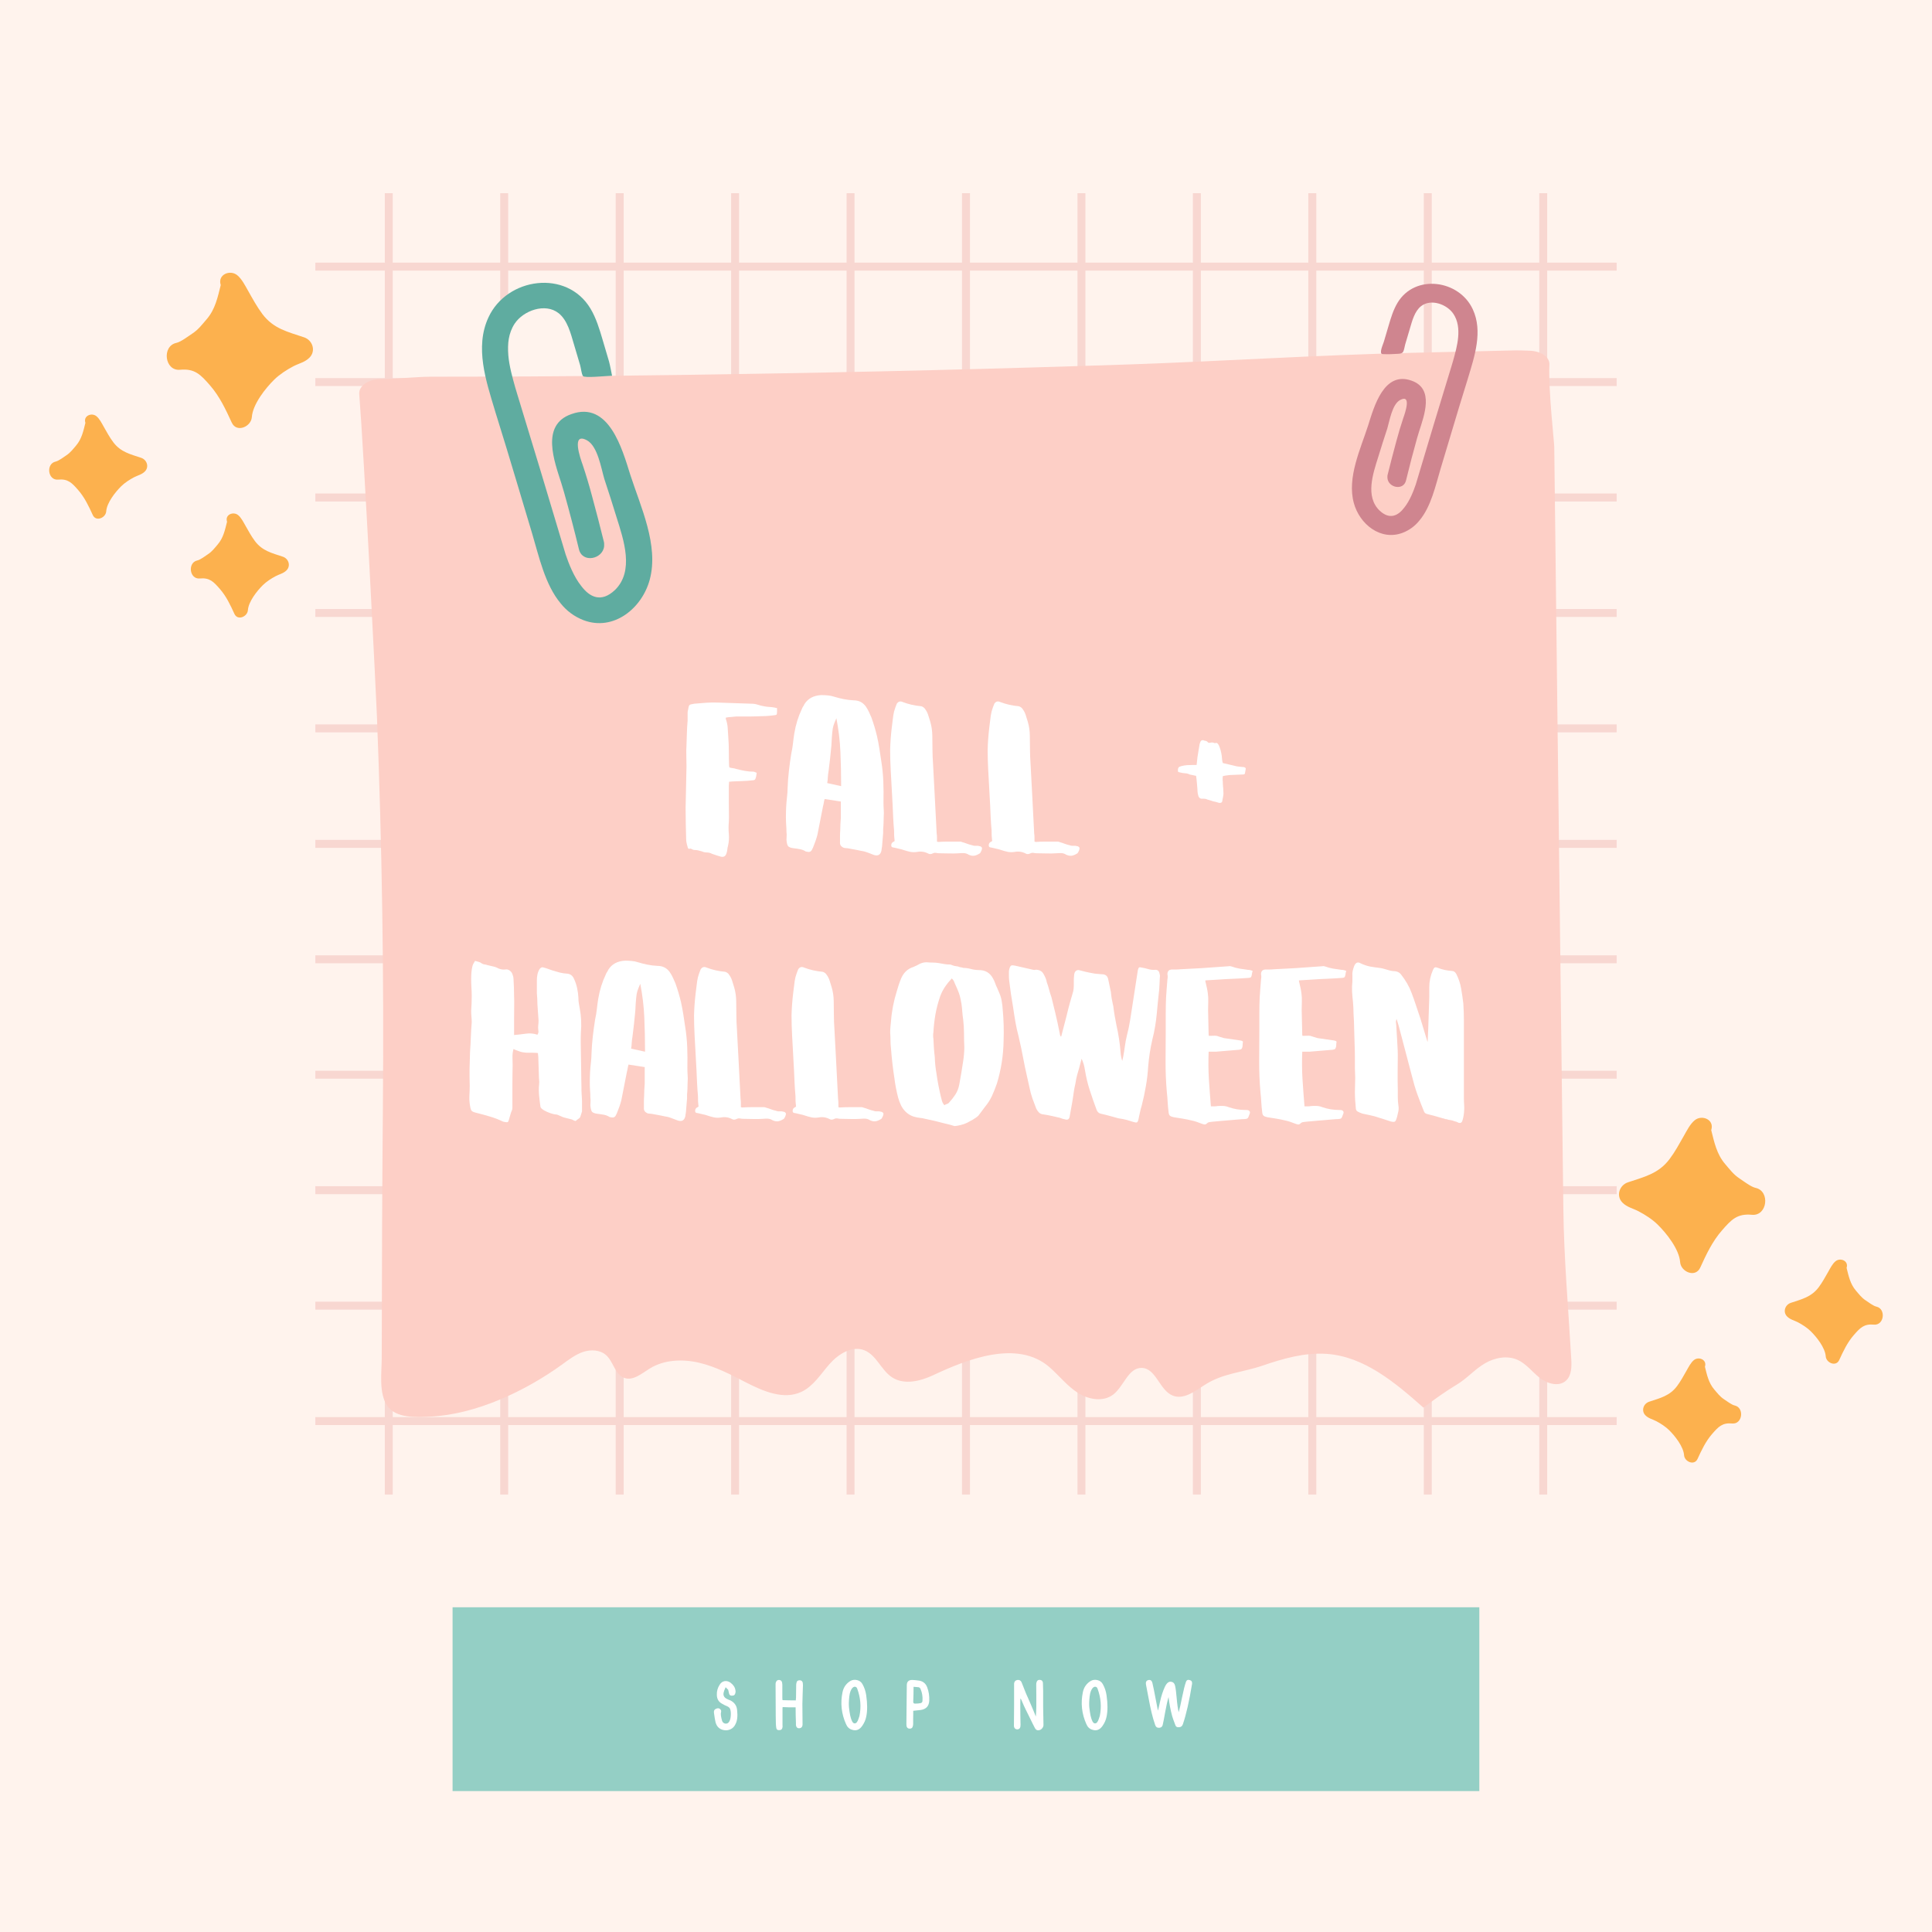 <svg xmlns="http://www.w3.org/2000/svg" xmlns:xlink="http://www.w3.org/1999/xlink" width="500" zoomAndPan="magnify" viewBox="0 0 375 375" height="500" preserveAspectRatio="xMidYMid meet" version="1.2"><defs><filter x="0%" y="0%" width="100%" filterUnits="objectBoundingBox" id="d94701c0a2" height="100%"><feColorMatrix values="0 0 0 0 1 0 0 0 0 1 0 0 0 0 1 0 0 0 1 0" type="matrix" in="SourceGraphic"/></filter><clipPath id="8e01b78e54"><path d="M 1.207 13 L 253.922 13 L 253.922 16 L 1.207 16 Z M 1.207 13 "/></clipPath><clipPath id="3e0220236a"><path d="M 1.207 36 L 253.922 36 L 253.922 38 L 1.207 38 Z M 1.207 36 "/></clipPath><clipPath id="9e02303b27"><path d="M 1.207 58 L 253.922 58 L 253.922 61 L 1.207 61 Z M 1.207 58 "/></clipPath><clipPath id="f015118938"><path d="M 1.207 81 L 253.922 81 L 253.922 83 L 1.207 83 Z M 1.207 81 "/></clipPath><clipPath id="e496910bb9"><path d="M 1.207 103 L 253.922 103 L 253.922 106 L 1.207 106 Z M 1.207 103 "/></clipPath><clipPath id="7db3683803"><path d="M 1.207 126 L 253.922 126 L 253.922 128 L 1.207 128 Z M 1.207 126 "/></clipPath><clipPath id="253b4cb211"><path d="M 1.207 148 L 253.922 148 L 253.922 150 L 1.207 150 Z M 1.207 148 "/></clipPath><clipPath id="ccc58e9565"><path d="M 1.207 170 L 253.922 170 L 253.922 173 L 1.207 173 Z M 1.207 170 "/></clipPath><clipPath id="0ccde0dead"><path d="M 1.207 193 L 253.922 193 L 253.922 195 L 1.207 195 Z M 1.207 193 "/></clipPath><clipPath id="f2a2d77883"><path d="M 1.207 215 L 253.922 215 L 253.922 218 L 1.207 218 Z M 1.207 215 "/></clipPath><clipPath id="4f28e922e4"><path d="M 1.207 238 L 253.922 238 L 253.922 240 L 1.207 240 Z M 1.207 238 "/></clipPath><clipPath id="53f7b0c258"><path d="M 14 0.5 L 17 0.5 L 17 253.16 L 14 253.16 Z M 14 0.5 "/></clipPath><clipPath id="c438f9c076"><path d="M 37 0.5 L 39 0.5 L 39 253.16 L 37 253.16 Z M 37 0.5 "/></clipPath><clipPath id="8a1acdcee4"><path d="M 59 0.5 L 62 0.5 L 62 253.16 L 59 253.16 Z M 59 0.5 "/></clipPath><clipPath id="5f3dd3891c"><path d="M 81 0.5 L 84 0.5 L 84 253.16 L 81 253.16 Z M 81 0.5 "/></clipPath><clipPath id="3ef9decad6"><path d="M 104 0.5 L 106 0.5 L 106 253.16 L 104 253.16 Z M 104 0.5 "/></clipPath><clipPath id="0bb1ceca91"><path d="M 126 0.5 L 129 0.5 L 129 253.16 L 126 253.16 Z M 126 0.5 "/></clipPath><clipPath id="a3aee0ea03"><path d="M 149 0.5 L 151 0.5 L 151 253.16 L 149 253.16 Z M 149 0.5 "/></clipPath><clipPath id="79b6f0aacd"><path d="M 171 0.5 L 174 0.5 L 174 253.16 L 171 253.16 Z M 171 0.5 "/></clipPath><clipPath id="6cc3300c98"><path d="M 193 0.5 L 196 0.5 L 196 253.16 L 193 253.16 Z M 193 0.5 "/></clipPath><clipPath id="e2279440d9"><path d="M 216 0.5 L 218 0.5 L 218 253.16 L 216 253.16 Z M 216 0.5 "/></clipPath><clipPath id="0e16ea6ee4"><path d="M 238 0.5 L 241 0.5 L 241 253.16 L 238 253.16 Z M 238 0.5 "/></clipPath><clipPath id="f67e5c05c5"><rect x="0" width="254" y="0" height="254"/></clipPath><clipPath id="1503ac8878"><path d="M 69.504 68 L 305.754 68 L 305.754 275.039 L 69.504 275.039 Z M 69.504 68 "/></clipPath><clipPath id="54fffcae5a"><path d="M 32 52.289 L 61 52.289 L 61 84 L 32 84 Z M 32 52.289 "/></clipPath><clipPath id="0275cc38ae"><path d="M 313.793 216.309 L 366.293 216.309 L 366.293 284.559 L 313.793 284.559 Z M 313.793 216.309 "/></clipPath><clipPath id="6812ea508d"><path d="M 1 0.309 L 30 0.309 L 30 32 L 1 32 Z M 1 0.309 "/></clipPath><clipPath id="eebf6be8eb"><rect x="0" width="54" y="0" height="69"/></clipPath><clipPath id="587c19a129"><path d="M 87.844 311.973 L 287.156 311.973 L 287.156 347.652 L 87.844 347.652 Z M 87.844 311.973 "/></clipPath><clipPath id="b1c9fe5db5"><path d="M 0.844 0.973 L 200.156 0.973 L 200.156 36.652 L 0.844 36.652 Z M 0.844 0.973 "/></clipPath><clipPath id="68a4d3e5d6"><rect x="0" width="201" y="0" height="37"/></clipPath><clipPath id="a55bb17564"><rect x="0" width="197" y="0" height="107"/></clipPath></defs><g id="e1faf86bf9"><rect x="0" width="375" y="0" height="375" style="fill:#ffffff;fill-opacity:1;stroke:none;"/><rect x="0" width="375" y="0" height="375" style="fill:#fff3ed;fill-opacity:1;stroke:none;"/><g mask="url(#d1bb343e64)" transform="matrix(1,0,0,1,60,37)"><g clip-path="url(#f67e5c05c5)"><g clip-rule="nonzero" clip-path="url(#8e01b78e54)"><path style=" stroke:none;fill-rule:nonzero;fill:#f0b6b2;fill-opacity:1;" d="M 1.207 13.984 L 253.793 13.984 L 253.793 15.523 L 1.207 15.523 Z M 1.207 13.984 "/></g><g clip-rule="nonzero" clip-path="url(#3e0220236a)"><path style=" stroke:none;fill-rule:nonzero;fill:#f0b6b2;fill-opacity:1;" d="M 1.207 36.387 L 253.793 36.387 L 253.793 37.926 L 1.207 37.926 Z M 1.207 36.387 "/></g><g clip-rule="nonzero" clip-path="url(#9e02303b27)"><path style=" stroke:none;fill-rule:nonzero;fill:#f0b6b2;fill-opacity:1;" d="M 1.207 58.793 L 253.793 58.793 L 253.793 60.344 L 1.207 60.344 Z M 1.207 58.793 "/></g><g clip-rule="nonzero" clip-path="url(#f015118938)"><path style=" stroke:none;fill-rule:nonzero;fill:#f0b6b2;fill-opacity:1;" d="M 1.207 81.211 L 253.793 81.211 L 253.793 82.75 L 1.207 82.75 Z M 1.207 81.211 "/></g><g clip-rule="nonzero" clip-path="url(#e496910bb9)"><path style=" stroke:none;fill-rule:nonzero;fill:#f0b6b2;fill-opacity:1;" d="M 1.207 103.613 L 253.793 103.613 L 253.793 105.152 L 1.207 105.152 Z M 1.207 103.613 "/></g><g clip-rule="nonzero" clip-path="url(#7db3683803)"><path style=" stroke:none;fill-rule:nonzero;fill:#f0b6b2;fill-opacity:1;" d="M 1.207 126.016 L 253.793 126.016 L 253.793 127.57 L 1.207 127.57 Z M 1.207 126.016 "/></g><g clip-rule="nonzero" clip-path="url(#253b4cb211)"><path style=" stroke:none;fill-rule:nonzero;fill:#f0b6b2;fill-opacity:1;" d="M 1.207 148.434 L 253.793 148.434 L 253.793 149.973 L 1.207 149.973 Z M 1.207 148.434 "/></g><g clip-rule="nonzero" clip-path="url(#ccc58e9565)"><path style=" stroke:none;fill-rule:nonzero;fill:#f0b6b2;fill-opacity:1;" d="M 1.207 170.836 L 253.793 170.836 L 253.793 172.375 L 1.207 172.375 Z M 1.207 170.836 "/></g><g clip-rule="nonzero" clip-path="url(#0ccde0dead)"><path style=" stroke:none;fill-rule:nonzero;fill:#f0b6b2;fill-opacity:1;" d="M 1.207 193.242 L 253.793 193.242 L 253.793 194.793 L 1.207 194.793 Z M 1.207 193.242 "/></g><g clip-rule="nonzero" clip-path="url(#f2a2d77883)"><path style=" stroke:none;fill-rule:nonzero;fill:#f0b6b2;fill-opacity:1;" d="M 1.207 215.66 L 253.793 215.66 L 253.793 217.199 L 1.207 217.199 Z M 1.207 215.66 "/></g><g clip-rule="nonzero" clip-path="url(#4f28e922e4)"><path style=" stroke:none;fill-rule:nonzero;fill:#f0b6b2;fill-opacity:1;" d="M 1.207 238.062 L 253.793 238.062 L 253.793 239.602 L 1.207 239.602 Z M 1.207 238.062 "/></g><g clip-rule="nonzero" clip-path="url(#53f7b0c258)"><path style=" stroke:none;fill-rule:nonzero;fill:#f0b6b2;fill-opacity:1;" d="M 14.691 0.5 L 16.23 0.5 L 16.23 253.086 L 14.691 253.086 Z M 14.691 0.5 "/></g><g clip-rule="nonzero" clip-path="url(#c438f9c076)"><path style=" stroke:none;fill-rule:nonzero;fill:#f0b6b2;fill-opacity:1;" d="M 37.094 0.5 L 38.633 0.5 L 38.633 253.086 L 37.094 253.086 Z M 37.094 0.5 "/></g><g clip-rule="nonzero" clip-path="url(#8a1acdcee4)"><path style=" stroke:none;fill-rule:nonzero;fill:#f0b6b2;fill-opacity:1;" d="M 59.5 0.5 L 61.051 0.5 L 61.051 253.086 L 59.5 253.086 Z M 59.5 0.5 "/></g><g clip-rule="nonzero" clip-path="url(#5f3dd3891c)"><path style=" stroke:none;fill-rule:nonzero;fill:#f0b6b2;fill-opacity:1;" d="M 81.914 0.5 L 83.453 0.5 L 83.453 253.086 L 81.914 253.086 Z M 81.914 0.5 "/></g><g clip-rule="nonzero" clip-path="url(#3ef9decad6)"><path style=" stroke:none;fill-rule:nonzero;fill:#f0b6b2;fill-opacity:1;" d="M 104.32 0.5 L 105.859 0.5 L 105.859 253.086 L 104.32 253.086 Z M 104.32 0.5 "/></g><g clip-rule="nonzero" clip-path="url(#0bb1ceca91)"><path style=" stroke:none;fill-rule:nonzero;fill:#f0b6b2;fill-opacity:1;" d="M 126.723 0.5 L 128.273 0.5 L 128.273 253.086 L 126.723 253.086 Z M 126.723 0.5 "/></g><g clip-rule="nonzero" clip-path="url(#a3aee0ea03)"><path style=" stroke:none;fill-rule:nonzero;fill:#f0b6b2;fill-opacity:1;" d="M 149.141 0.5 L 150.68 0.5 L 150.68 253.086 L 149.141 253.086 Z M 149.141 0.5 "/></g><g clip-rule="nonzero" clip-path="url(#79b6f0aacd)"><path style=" stroke:none;fill-rule:nonzero;fill:#f0b6b2;fill-opacity:1;" d="M 171.543 0.5 L 173.082 0.5 L 173.082 253.086 L 171.543 253.086 Z M 171.543 0.5 "/></g><g clip-rule="nonzero" clip-path="url(#6cc3300c98)"><path style=" stroke:none;fill-rule:nonzero;fill:#f0b6b2;fill-opacity:1;" d="M 193.949 0.5 L 195.5 0.5 L 195.5 253.086 L 193.949 253.086 Z M 193.949 0.5 "/></g><g clip-rule="nonzero" clip-path="url(#e2279440d9)"><path style=" stroke:none;fill-rule:nonzero;fill:#f0b6b2;fill-opacity:1;" d="M 216.363 0.5 L 217.902 0.5 L 217.902 253.086 L 216.363 253.086 Z M 216.363 0.5 "/></g><g clip-rule="nonzero" clip-path="url(#0e16ea6ee4)"><path style=" stroke:none;fill-rule:nonzero;fill:#f0b6b2;fill-opacity:1;" d="M 238.77 0.5 L 240.309 0.5 L 240.309 253.086 L 238.77 253.086 Z M 238.77 0.5 "/></g></g><mask id="d1bb343e64"><g filter="url(#d94701c0a2)"><rect x="0" width="375" y="0" height="375" style="fill:#000000;fill-opacity:0.47;stroke:none;"/></g></mask></g><g clip-rule="nonzero" clip-path="url(#1503ac8878)"><path style=" stroke:none;fill-rule:nonzero;fill:#fdcfc6;fill-opacity:1;" d="M 302.215 131.973 C 302.023 116.875 301.875 101.797 301.68 86.699 C 301.656 85.613 300.527 75.809 300.734 70.77 C 300.824 69.336 299.16 68.156 296.953 68.078 C 295.852 68.047 294.871 67.992 294.219 68.008 L 273.969 68.484 C 255.965 68.91 237.816 70.078 219.777 70.715 C 193.82 71.59 167.859 72.227 141.891 72.625 C 135.602 72.746 129.273 72.812 122.984 72.887 L 121.883 72.91 C 115.555 72.98 109.266 73.02 102.934 73.066 C 96.441 73.086 89.945 73.129 83.496 73.121 C 80.922 73.133 77.09 73.539 73.785 73.59 C 71.418 73.621 69.609 74.961 69.727 76.469 C 70.715 88.93 72.961 134.137 73.152 138.77 C 74.152 163.996 74.543 189.266 74.32 214.555 C 74.176 230.895 74.121 247.238 74.094 263.586 C 74.09 266.355 73.492 270.375 75.141 272.824 C 76.824 275.332 80.809 275.098 83.504 274.969 C 92.418 274.531 101.969 270.008 109.078 264.867 C 110.367 263.938 111.645 262.934 113.148 262.418 C 114.656 261.906 116.477 261.977 117.656 263.043 C 119.07 264.32 119.363 266.777 121.152 267.441 C 122.875 268.082 124.555 266.59 126.121 265.625 C 128.934 263.891 132.5 263.758 135.719 264.512 C 138.938 265.27 141.898 266.836 144.84 268.348 C 148.176 270.059 152.129 271.75 155.531 270.168 C 157.875 269.078 159.293 266.715 161 264.773 C 162.707 262.832 165.34 261.148 167.75 262.078 C 170.121 262.996 171.023 265.949 173.148 267.34 C 175.48 268.859 178.605 268.105 181.125 266.926 C 187.566 263.91 197.48 259.867 203.777 265.43 C 205.613 267.055 207.152 269.035 209.215 270.352 C 211.281 271.672 214.164 272.168 216.098 270.664 C 218.164 269.055 219.016 265.418 221.641 265.512 C 224.406 265.609 225.055 269.852 227.621 270.883 C 229.723 271.727 231.898 270.07 233.797 268.836 C 237.332 266.527 241.148 266.402 244.988 265.09 C 249 263.719 253.16 262.5 257.477 262.785 C 264.773 263.273 270.82 268.375 276.289 273.223 C 278.426 271.605 280.52 270.105 282.797 268.73 C 284.75 267.555 286.219 265.809 288.184 264.648 C 290.102 263.516 292.539 263.039 294.566 263.949 C 296.25 264.711 297.402 266.289 298.855 267.434 C 300.309 268.574 302.539 269.23 303.926 268.012 C 305.066 267.008 305.066 265.262 304.98 263.742 C 304.418 254.004 303.555 244.281 303.445 234.543 C 303.047 200.348 302.609 166.176 302.215 131.973 Z M 302.215 131.973 "/></g><path style=" stroke:none;fill-rule:nonzero;fill:#cf858f;fill-opacity:1;" d="M 284.941 73.383 L 284.898 73.527 C 283.824 76.945 282.781 80.426 281.754 83.859 L 279.609 91.012 C 278.637 94.254 277.785 98.316 275.523 101.012 C 274.688 102.062 273.609 102.887 272.258 103.414 C 267.973 105.043 263.871 101.73 262.77 97.609 C 261.438 92.688 264.086 87.137 265.566 82.543 C 266.715 78.887 268.629 71.973 273.98 73.887 C 278.453 75.438 276.41 80.695 275.434 83.781 L 275.047 85.066 C 274.281 87.801 273.574 90.5 272.918 93.215 C 272.449 95.309 269.469 94.676 269.301 92.805 C 269.309 92.602 269.27 92.379 269.34 92.141 C 269.887 89.969 270.438 87.793 271.031 85.633 C 271.426 84.141 271.883 82.617 272.375 81.148 C 272.691 80.258 274.059 76.402 271.762 77.641 C 270.211 78.473 269.727 81.656 269.27 83.18 C 268.668 85.027 268.059 86.871 267.52 88.684 C 266.5 91.914 264.953 96.387 267.777 99.102 C 269.723 100.934 271.367 100.125 272.578 98.516 C 273.656 97.172 274.383 95.262 274.816 93.988 L 278.359 82.16 C 279.488 78.395 280.637 74.734 281.766 70.969 L 282.035 70.062 C 282.816 67.281 283.871 63.594 282.117 60.941 C 280.883 59.062 277.738 57.914 275.82 59.434 C 274.551 60.441 274.086 62.332 273.652 63.801 C 273.348 64.828 273.043 65.855 272.738 66.883 C 272.617 67.289 272.555 67.945 272.336 68.301 C 272.145 68.609 271.766 68.641 271.414 68.672 C 270.395 68.75 269.375 68.77 268.355 68.73 C 267.578 68.703 268.465 66.805 268.598 66.355 C 268.902 65.328 269.203 64.301 269.508 63.273 C 269.965 61.723 270.43 60.152 271.262 58.766 C 274.652 53.113 283.23 54.309 285.867 60.035 C 287.863 64.328 286.199 69.184 284.941 73.383 Z M 284.941 73.383 "/><path style=" stroke:none;fill-rule:nonzero;fill:#5faca0;fill-opacity:1;" d="M 96.066 79.684 L 96.121 79.875 C 97.582 84.508 98.996 89.227 100.391 93.879 L 103.293 103.574 C 104.609 107.969 105.766 113.465 108.832 117.125 C 109.965 118.547 111.426 119.66 113.258 120.375 C 119.059 122.582 124.617 118.102 126.113 112.512 C 127.914 105.844 124.328 98.324 122.32 92.094 C 120.766 87.137 118.172 77.773 110.918 80.371 C 104.859 82.469 107.629 89.598 108.949 93.777 L 109.473 95.523 C 110.512 99.227 111.469 102.883 112.359 106.562 C 113 109.398 117.035 108.539 117.262 106.008 C 117.25 105.73 117.301 105.43 117.203 105.109 C 116.461 102.16 115.719 99.215 114.914 96.289 C 114.379 94.266 113.758 92.199 113.094 90.215 C 112.66 89.004 110.816 83.785 113.922 85.461 C 116.023 86.594 116.684 90.902 117.301 92.969 C 118.121 95.469 118.941 97.969 119.68 100.426 C 121.059 104.805 123.156 110.863 119.332 114.547 C 116.691 117.023 114.465 115.93 112.824 113.746 C 111.363 111.93 110.375 109.336 109.789 107.613 L 104.984 91.586 C 103.457 86.48 101.898 81.523 100.371 76.418 L 100.004 75.191 C 98.945 71.422 97.52 66.426 99.891 62.828 C 101.566 60.285 105.828 58.727 108.426 60.789 C 110.145 62.148 110.773 64.719 111.363 66.703 C 111.777 68.094 112.188 69.488 112.602 70.883 C 112.77 71.438 112.852 72.504 113.148 72.988 C 113.41 73.398 117.418 72.984 118.801 72.934 C 118.801 72.934 118.391 70.777 118.211 70.164 C 117.801 68.773 117.395 67.383 116.98 65.992 C 116.359 63.891 115.73 61.762 114.602 59.883 C 110.004 52.223 98.383 53.844 94.809 61.605 C 92.105 67.418 94.359 73.996 96.066 79.684 Z M 96.066 79.684 "/><g clip-rule="nonzero" clip-path="url(#54fffcae5a)"><path style=" stroke:none;fill-rule:nonzero;fill:#fcb14e;fill-opacity:1;" d="M 59.02 65.473 C 55.848 64.406 53.07 63.809 50.926 60.949 C 49.867 59.535 49.051 58.02 48.184 56.492 C 47.605 55.48 46.949 54.145 46.035 53.406 C 44.656 52.297 42.223 53.273 42.832 55.277 C 42.836 55.301 42.84 55.324 42.844 55.352 C 42.25 57.699 41.785 60.012 40.141 61.93 C 39.25 62.965 38.504 63.973 37.348 64.73 C 36.578 65.238 35.125 66.359 34.242 66.551 C 31.363 67.168 31.945 72.055 34.949 71.77 C 37.801 71.5 38.934 72.699 40.773 74.812 C 42.625 76.941 43.812 79.469 44.98 82.02 C 45.918 84.074 48.75 82.832 48.883 80.961 C 49.062 78.457 51.531 75.355 53.238 73.676 C 54.246 72.688 55.699 71.738 56.949 71.09 C 58.043 70.523 59.168 70.32 60.062 69.426 C 61.375 68.113 60.676 66.031 59.02 65.473 "/></g><path style=" stroke:none;fill-rule:nonzero;fill:#fcb14e;fill-opacity:1;" d="M 54.91 108.059 C 52.785 107.344 50.922 106.945 49.484 105.027 C 48.773 104.078 48.23 103.062 47.645 102.039 C 47.258 101.363 46.82 100.465 46.207 99.973 C 45.281 99.23 43.648 99.883 44.059 101.223 C 44.062 101.242 44.066 101.258 44.07 101.273 C 43.672 102.848 43.359 104.398 42.254 105.684 C 41.66 106.379 41.156 107.055 40.383 107.562 C 39.867 107.902 38.895 108.656 38.301 108.781 C 36.371 109.195 36.762 112.473 38.773 112.281 C 40.688 112.098 41.445 112.902 42.68 114.32 C 43.922 115.746 44.719 117.441 45.5 119.152 C 46.129 120.527 48.027 119.695 48.117 118.441 C 48.234 116.762 49.891 114.684 51.035 113.559 C 51.711 112.895 52.684 112.258 53.523 111.824 C 54.254 111.441 55.008 111.309 55.609 110.707 C 56.488 109.828 56.02 108.434 54.91 108.059 "/><path style=" stroke:none;fill-rule:nonzero;fill:#fcb14e;fill-opacity:1;" d="M 27.414 88.871 C 25.289 88.152 23.426 87.754 21.988 85.836 C 21.277 84.891 20.73 83.871 20.148 82.852 C 19.762 82.172 19.324 81.277 18.711 80.781 C 17.785 80.039 16.152 80.695 16.562 82.035 C 16.566 82.051 16.57 82.066 16.574 82.086 C 16.176 83.66 15.863 85.211 14.758 86.492 C 14.164 87.188 13.66 87.863 12.887 88.371 C 12.371 88.711 11.398 89.465 10.805 89.59 C 8.875 90.004 9.266 93.281 11.277 93.09 C 13.191 92.91 13.949 93.711 15.184 95.129 C 16.426 96.555 17.223 98.25 18.004 99.961 C 18.633 101.34 20.531 100.504 20.617 99.25 C 20.738 97.57 22.395 95.492 23.539 94.367 C 24.215 93.703 25.188 93.07 26.027 92.633 C 26.758 92.254 27.512 92.117 28.113 91.52 C 28.992 90.641 28.523 89.242 27.414 88.871 "/><g clip-rule="nonzero" clip-path="url(#0275cc38ae)"><g transform="matrix(1,0,0,1,313,216)"><g clip-path="url(#eebf6be8eb)"><g clip-rule="nonzero" clip-path="url(#6812ea508d)"><path style=" stroke:none;fill-rule:nonzero;fill:#fcb14e;fill-opacity:1;" d="M 2.973 13.492 C 6.145 12.422 8.922 11.828 11.066 8.969 C 12.129 7.555 12.941 6.035 13.812 4.512 C 14.391 3.5 15.043 2.164 15.961 1.426 C 17.34 0.316 19.773 1.293 19.164 3.293 C 19.156 3.316 19.156 3.344 19.148 3.367 C 19.742 5.719 20.211 8.031 21.855 9.945 C 22.742 10.984 23.492 11.992 24.648 12.75 C 25.418 13.258 26.871 14.379 27.754 14.566 C 30.633 15.184 30.051 20.074 27.047 19.789 C 24.195 19.52 23.062 20.715 21.223 22.832 C 19.367 24.957 18.18 27.488 17.016 30.039 C 16.074 32.094 13.246 30.852 13.113 28.98 C 12.934 26.477 10.461 23.375 8.754 21.695 C 7.75 20.703 6.297 19.758 5.043 19.109 C 3.953 18.539 2.828 18.336 1.93 17.441 C 0.621 16.133 1.32 14.051 2.973 13.492 "/></g><path style=" stroke:none;fill-rule:nonzero;fill:#fcb14e;fill-opacity:1;" d="M 7.086 56.078 C 9.211 55.363 11.07 54.961 12.508 53.047 C 13.219 52.098 13.766 51.082 14.348 50.059 C 14.738 49.379 15.176 48.484 15.789 47.992 C 16.711 47.246 18.344 47.902 17.938 49.242 C 17.93 49.258 17.93 49.277 17.926 49.293 C 18.324 50.867 18.637 52.418 19.738 53.703 C 20.336 54.395 20.836 55.07 21.609 55.582 C 22.125 55.918 23.102 56.672 23.691 56.801 C 25.621 57.211 25.234 60.488 23.219 60.297 C 21.309 60.117 20.547 60.922 19.316 62.336 C 18.074 63.766 17.277 65.461 16.496 67.168 C 15.867 68.547 13.969 67.711 13.879 66.461 C 13.758 64.781 12.105 62.703 10.961 61.578 C 10.285 60.914 9.312 60.277 8.473 59.844 C 7.738 59.461 6.988 59.324 6.387 58.727 C 5.508 57.848 5.977 56.453 7.086 56.078 "/><path style=" stroke:none;fill-rule:nonzero;fill:#fcb14e;fill-opacity:1;" d="M 34.582 36.887 C 36.707 36.172 38.566 35.773 40.008 33.855 C 40.719 32.906 41.262 31.891 41.848 30.871 C 42.234 30.191 42.672 29.297 43.285 28.801 C 44.207 28.059 45.84 28.711 45.434 30.055 C 45.426 30.07 45.426 30.086 45.422 30.102 C 45.82 31.68 46.133 33.23 47.234 34.512 C 47.832 35.207 48.332 35.883 49.105 36.391 C 49.625 36.73 50.598 37.484 51.188 37.609 C 53.117 38.023 52.73 41.301 50.715 41.109 C 48.805 40.93 48.043 41.73 46.812 43.148 C 45.57 44.574 44.773 46.27 43.992 47.98 C 43.363 49.355 41.465 48.523 41.375 47.27 C 41.258 45.59 39.602 43.512 38.457 42.387 C 37.781 41.723 36.809 41.09 35.969 40.652 C 35.234 40.273 34.484 40.137 33.883 39.535 C 33.004 38.66 33.473 37.262 34.582 36.887 "/></g></g></g><g clip-rule="nonzero" clip-path="url(#587c19a129)"><g transform="matrix(1,0,0,1,87,311)"><g clip-path="url(#68a4d3e5d6)"><g clip-rule="nonzero" clip-path="url(#b1c9fe5db5)"><path style=" stroke:none;fill-rule:nonzero;fill:#94cfc5;fill-opacity:1;" d="M 0.844 0.973 L 200.137 0.973 L 200.137 36.652 L 0.844 36.652 Z M 0.844 0.973 "/></g></g></g></g><g style="fill:#ffffff;fill-opacity:1;"><g transform="translate(138.498, 335.813)"><path style="stroke:none" d="M 2.344 -8.328 C 2.125 -7.828 2.004 -7.508 1.984 -7.375 C 1.816 -6.781 2.016 -6.344 2.578 -6.062 C 2.609 -6.039 2.707 -5.992 2.875 -5.922 C 3.039 -5.848 3.172 -5.797 3.266 -5.766 C 4.066 -5.367 4.504 -4.734 4.578 -3.859 C 4.711 -2.703 4.602 -1.797 4.25 -1.141 C 4.062 -0.734 3.781 -0.426 3.406 -0.219 C 3.031 -0.02 2.641 0.062 2.234 0.031 C 1.266 -0.062 0.648 -0.578 0.391 -1.516 C 0.297 -1.898 0.191 -2.52 0.078 -3.375 C 0.023 -3.789 0.203 -4.062 0.609 -4.188 C 0.867 -4.281 1.094 -4.242 1.281 -4.078 C 1.469 -3.91 1.523 -3.707 1.453 -3.469 C 1.359 -3.145 1.43 -2.578 1.672 -1.766 C 1.785 -1.484 1.988 -1.316 2.281 -1.266 C 2.57 -1.223 2.805 -1.32 2.984 -1.562 C 3.191 -1.844 3.312 -2.25 3.344 -2.781 C 3.383 -3.312 3.344 -3.754 3.219 -4.109 C 3.125 -4.328 2.926 -4.504 2.625 -4.641 C 2.531 -4.68 2.383 -4.742 2.188 -4.828 C 2 -4.922 1.859 -5 1.766 -5.062 C 1.016 -5.414 0.641 -6.02 0.641 -6.875 C 0.617 -7.562 0.797 -8.195 1.172 -8.781 C 1.41 -9.188 1.727 -9.426 2.125 -9.5 C 2.531 -9.57 2.922 -9.473 3.297 -9.203 C 3.859 -8.785 4.176 -8.289 4.25 -7.719 C 4.289 -7.562 4.289 -7.41 4.25 -7.266 C 4.195 -6.879 3.992 -6.688 3.641 -6.688 C 3.242 -6.645 3.02 -6.848 2.969 -7.297 C 2.906 -7.609 2.863 -7.785 2.844 -7.828 Z M 2.344 -8.328 "/></g></g><g style="fill:#ffffff;fill-opacity:1;"><g transform="translate(150.461, 335.813)"><path style="stroke:none" d="M 1.422 -5.812 C 1.703 -5.812 2.129 -5.801 2.703 -5.781 C 3.285 -5.77 3.719 -5.766 4 -5.766 C 4 -5.91 4.016 -6.094 4.047 -6.312 C 4.047 -6.57 4.051 -6.984 4.062 -7.547 C 4.07 -8.109 4.078 -8.52 4.078 -8.781 C 4.078 -8.812 4.082 -8.875 4.094 -8.969 C 4.102 -9.062 4.117 -9.141 4.141 -9.203 C 4.191 -9.516 4.395 -9.672 4.75 -9.672 C 5.082 -9.672 5.285 -9.504 5.359 -9.172 C 5.379 -9.078 5.391 -8.926 5.391 -8.719 C 5.367 -8.312 5.348 -7.695 5.328 -6.875 C 5.316 -6.051 5.301 -5.438 5.281 -5.031 C 5.281 -4.625 5.285 -4.008 5.297 -3.188 C 5.305 -2.363 5.312 -1.75 5.312 -1.344 L 5.312 -1 C 5.27 -0.613 5.07 -0.398 4.719 -0.359 C 4.332 -0.328 4.102 -0.523 4.031 -0.953 L 4.031 -1.391 C 4.008 -1.734 3.992 -2.238 3.984 -2.906 C 3.973 -3.57 3.969 -4.078 3.969 -4.422 C 3.688 -4.422 3.266 -4.422 2.703 -4.422 C 2.148 -4.43 1.734 -4.445 1.453 -4.469 C 1.43 -4.395 1.422 -4.285 1.422 -4.141 L 1.422 -0.922 C 1.441 -0.797 1.441 -0.676 1.422 -0.562 C 1.367 -0.188 1.176 0 0.844 0 C 0.445 0.039 0.234 -0.125 0.203 -0.5 C 0.141 -0.875 0.109 -1.641 0.109 -2.797 C 0.109 -3.461 0.102 -4.473 0.094 -5.828 C 0.082 -7.18 0.078 -8.203 0.078 -8.891 C 0.078 -9.078 0.098 -9.207 0.141 -9.281 C 0.254 -9.613 0.477 -9.766 0.812 -9.734 C 1.113 -9.691 1.289 -9.52 1.344 -9.219 C 1.375 -9.031 1.391 -8.895 1.391 -8.812 L 1.391 -6.172 C 1.391 -6.16 1.395 -6.109 1.406 -6.016 C 1.414 -5.93 1.422 -5.863 1.422 -5.812 Z M 1.422 -5.812 "/></g></g><g style="fill:#ffffff;fill-opacity:1;"><g transform="translate(163.318, 335.813)"><path style="stroke:none" d="M 0.219 -7.375 C 0.426 -8.344 0.945 -9.07 1.781 -9.562 C 2.176 -9.77 2.602 -9.816 3.062 -9.703 C 3.52 -9.586 3.859 -9.332 4.078 -8.938 C 4.453 -8.289 4.695 -7.566 4.812 -6.766 C 5.051 -5.129 5.055 -3.758 4.828 -2.656 C 4.703 -2 4.438 -1.383 4.031 -0.812 C 3.508 -0.062 2.863 0.188 2.094 -0.062 C 1.539 -0.207 1.141 -0.578 0.891 -1.172 C -0.004 -3.18 -0.227 -5.25 0.219 -7.375 Z M 1.703 -2.828 C 1.93 -1.836 2.203 -1.332 2.516 -1.312 C 2.703 -1.289 2.859 -1.359 2.984 -1.516 C 3.117 -1.68 3.234 -1.914 3.328 -2.219 C 3.422 -2.531 3.477 -2.703 3.5 -2.734 C 3.863 -4.504 3.723 -6.266 3.078 -8.016 C 3.004 -8.242 2.879 -8.375 2.703 -8.406 C 2.535 -8.445 2.367 -8.395 2.203 -8.25 C 1.848 -7.926 1.625 -7.348 1.531 -6.516 C 1.438 -5.691 1.414 -4.992 1.469 -4.422 C 1.531 -3.859 1.609 -3.328 1.703 -2.828 Z M 1.703 -2.828 "/></g></g><g style="fill:#ffffff;fill-opacity:1;"><g transform="translate(175.728, 335.813)"><path style="stroke:none" d="M 1.531 -3.75 L 1.531 -3.109 C 1.531 -2.898 1.523 -2.586 1.516 -2.172 C 1.516 -1.766 1.516 -1.453 1.516 -1.234 C 1.516 -1.023 1.492 -0.875 1.453 -0.781 C 1.398 -0.445 1.195 -0.281 0.844 -0.281 C 0.488 -0.281 0.281 -0.469 0.219 -0.844 C 0.207 -0.914 0.203 -1.035 0.203 -1.203 L 0.281 -8.75 C 0.301 -9.414 0.656 -9.742 1.344 -9.734 C 1.457 -9.734 1.629 -9.723 1.859 -9.703 C 2.086 -9.68 2.258 -9.66 2.375 -9.641 C 3.312 -9.586 3.938 -9.133 4.25 -8.281 C 4.551 -7.477 4.68 -6.617 4.641 -5.703 C 4.586 -4.66 4.035 -4.062 2.984 -3.906 C 2.484 -3.852 2 -3.801 1.531 -3.75 Z M 1.594 -8.406 C 1.594 -8.07 1.586 -7.582 1.578 -6.938 C 1.566 -6.301 1.551 -5.816 1.531 -5.484 C 1.531 -5.254 1.645 -5.141 1.875 -5.141 C 2.32 -5.141 2.703 -5.176 3.016 -5.25 C 3.223 -5.312 3.328 -5.473 3.328 -5.734 C 3.379 -6.516 3.258 -7.25 2.969 -7.938 C 2.875 -8.176 2.734 -8.305 2.547 -8.328 C 2.035 -8.367 1.719 -8.395 1.594 -8.406 Z M 1.594 -8.406 "/></g></g><g style="fill:#ffffff;fill-opacity:1;"><g transform="translate(187.718, 335.813)"><path style="stroke:none" d=""/></g></g><g style="fill:#ffffff;fill-opacity:1;"><g transform="translate(196.663, 335.813)"><path style="stroke:none" d="M 4.469 -8.828 C 4.469 -9.035 4.488 -9.188 4.531 -9.281 C 4.625 -9.633 4.848 -9.789 5.203 -9.75 C 5.535 -9.719 5.723 -9.535 5.766 -9.203 C 5.797 -8.492 5.812 -7.969 5.812 -7.625 C 5.789 -5.688 5.812 -3.488 5.875 -1.031 C 5.883 -0.77 5.785 -0.523 5.578 -0.297 C 5.379 -0.078 5.141 0.031 4.859 0.031 C 4.598 0.051 4.383 -0.086 4.219 -0.391 C 4 -0.797 3.664 -1.461 3.219 -2.391 C 2.77 -3.316 2.516 -3.832 2.453 -3.938 C 2.234 -4.363 1.938 -5.023 1.562 -5.922 C 1.469 -6.055 1.422 -6.125 1.422 -6.125 C 1.398 -6.125 1.391 -6.086 1.391 -6.016 C 1.391 -5.805 1.383 -5.516 1.375 -5.141 C 1.375 -4.766 1.375 -4.477 1.375 -4.281 C 1.375 -3.957 1.379 -3.414 1.391 -2.656 C 1.41 -1.895 1.422 -1.352 1.422 -1.031 C 1.422 -0.844 1.41 -0.711 1.391 -0.641 C 1.316 -0.328 1.125 -0.16 0.812 -0.141 C 0.477 -0.141 0.266 -0.297 0.172 -0.609 C 0.148 -0.672 0.141 -0.766 0.141 -0.891 C 0.16 -1.734 0.172 -3.062 0.172 -4.875 C 0.172 -6.695 0.172 -8.023 0.172 -8.859 L 0.172 -9.062 C 0.223 -9.445 0.438 -9.672 0.812 -9.734 C 1.195 -9.785 1.469 -9.633 1.625 -9.281 L 2.453 -7.188 C 2.535 -7.02 2.82 -6.367 3.312 -5.234 C 3.801 -4.109 4.16 -3.238 4.391 -2.625 C 4.441 -3.164 4.473 -3.797 4.484 -4.516 C 4.492 -5.234 4.492 -6.031 4.484 -6.906 C 4.473 -7.781 4.469 -8.422 4.469 -8.828 Z M 4.469 -8.828 "/></g></g><g style="fill:#ffffff;fill-opacity:1;"><g transform="translate(209.967, 335.813)"><path style="stroke:none" d="M 0.219 -7.375 C 0.426 -8.344 0.945 -9.07 1.781 -9.562 C 2.176 -9.77 2.602 -9.816 3.062 -9.703 C 3.52 -9.586 3.859 -9.332 4.078 -8.938 C 4.453 -8.289 4.695 -7.566 4.812 -6.766 C 5.051 -5.129 5.055 -3.758 4.828 -2.656 C 4.703 -2 4.438 -1.383 4.031 -0.812 C 3.508 -0.062 2.863 0.188 2.094 -0.062 C 1.539 -0.207 1.141 -0.578 0.891 -1.172 C -0.004 -3.18 -0.227 -5.25 0.219 -7.375 Z M 1.703 -2.828 C 1.93 -1.836 2.203 -1.332 2.516 -1.312 C 2.703 -1.289 2.859 -1.359 2.984 -1.516 C 3.117 -1.68 3.234 -1.914 3.328 -2.219 C 3.422 -2.531 3.477 -2.703 3.5 -2.734 C 3.863 -4.504 3.723 -6.266 3.078 -8.016 C 3.004 -8.242 2.879 -8.375 2.703 -8.406 C 2.535 -8.445 2.367 -8.395 2.203 -8.25 C 1.848 -7.926 1.625 -7.348 1.531 -6.516 C 1.438 -5.691 1.414 -4.992 1.469 -4.422 C 1.531 -3.859 1.609 -3.328 1.703 -2.828 Z M 1.703 -2.828 "/></g></g><g style="fill:#ffffff;fill-opacity:1;"><g transform="translate(222.377, 335.813)"><path style="stroke:none" d="M 2.375 -3.781 C 2.426 -3.883 2.566 -4.477 2.797 -5.562 C 3.035 -6.645 3.344 -7.586 3.719 -8.391 C 4.094 -9.191 4.539 -9.516 5.062 -9.359 C 5.395 -9.285 5.609 -9.035 5.703 -8.609 C 5.816 -8.141 5.922 -7.344 6.016 -6.219 C 6.109 -5.094 6.238 -4.176 6.406 -3.469 C 6.57 -4.008 6.789 -4.973 7.062 -6.359 C 7.344 -7.742 7.598 -8.754 7.828 -9.391 C 7.953 -9.723 8.203 -9.828 8.578 -9.703 C 8.91 -9.609 9.051 -9.363 9 -8.969 C 8.457 -5.633 7.863 -3.023 7.219 -1.141 C 7.082 -0.754 6.828 -0.562 6.453 -0.562 C 6.098 -0.52 5.867 -0.648 5.766 -0.953 C 5.41 -1.879 5.203 -2.469 5.141 -2.719 C 4.828 -3.863 4.594 -5.094 4.438 -6.406 C 4.238 -5.75 4.023 -4.801 3.797 -3.562 C 3.578 -2.32 3.422 -1.508 3.328 -1.125 C 3.273 -0.727 3.062 -0.504 2.688 -0.453 C 2.258 -0.41 1.977 -0.586 1.844 -0.984 C 1.582 -1.742 1.352 -2.531 1.156 -3.344 C 0.957 -4.164 0.75 -5.172 0.531 -6.359 C 0.312 -7.555 0.156 -8.375 0.062 -8.812 C -0.031 -9.289 0.102 -9.586 0.469 -9.703 C 0.914 -9.828 1.195 -9.629 1.312 -9.109 C 1.477 -8.422 1.68 -7.426 1.922 -6.125 C 2.172 -4.82 2.32 -4.039 2.375 -3.781 Z M 2.375 -3.781 "/></g></g><g transform="matrix(1,0,0,1,90,124)"><g clip-path="url(#a55bb17564)"><g style="fill:#ffffff;fill-opacity:1;"><g transform="translate(42.326, 41.574)"><path style="stroke:none" d="M 9.188 -13.844 C 9.156 -13.551 9.141 -13.285 9.141 -13.047 C 9.141 -12.816 9.141 -12.562 9.141 -12.281 L 9.141 -9.625 C 9.141 -9.008 9.145 -8.41 9.156 -7.828 C 9.176 -7.254 9.172 -6.664 9.141 -6.062 C 9.066 -5.258 9.066 -4.473 9.141 -3.703 C 9.211 -2.93 9.16 -2.164 8.984 -1.406 C 8.91 -1.156 8.863 -0.91 8.844 -0.672 C 8.82 -0.441 8.773 -0.219 8.703 0 C 8.523 0.613 8.148 0.848 7.578 0.703 C 7.066 0.555 6.504 0.375 5.891 0.156 C 5.566 -0.02 5.234 -0.109 4.891 -0.109 C 4.547 -0.109 4.211 -0.18 3.891 -0.328 C 3.641 -0.398 3.406 -0.461 3.188 -0.516 C 2.969 -0.566 2.734 -0.594 2.484 -0.594 C 2.305 -0.594 2.133 -0.645 1.969 -0.75 C 1.812 -0.863 1.625 -0.883 1.406 -0.812 C 1.375 -0.77 1.32 -0.801 1.25 -0.906 C 1.176 -1.02 1.141 -1.113 1.141 -1.188 C 0.953 -1.801 0.859 -2.289 0.859 -2.656 C 0.828 -3.695 0.801 -4.723 0.781 -5.734 C 0.758 -6.742 0.75 -7.754 0.75 -8.766 L 0.922 -16.812 C 0.922 -17.5 0.91 -18.188 0.891 -18.875 C 0.867 -19.562 0.879 -20.266 0.922 -20.984 C 0.953 -21.773 0.977 -22.555 1 -23.328 C 1.02 -24.109 1.066 -24.895 1.141 -25.688 L 1.141 -27.312 C 1.141 -27.414 1.176 -27.613 1.25 -27.906 C 1.32 -28.375 1.41 -28.648 1.516 -28.734 C 1.617 -28.828 1.926 -28.91 2.438 -28.984 C 3.227 -29.055 4 -29.117 4.75 -29.172 C 5.508 -29.223 6.285 -29.234 7.078 -29.203 L 13.516 -28.984 C 13.953 -28.984 14.359 -28.922 14.734 -28.797 C 15.109 -28.672 15.5 -28.57 15.906 -28.5 C 16.258 -28.426 16.609 -28.379 16.953 -28.359 C 17.297 -28.348 17.648 -28.305 18.016 -28.234 L 18.5 -28.125 L 18.5 -27.578 C 18.5 -27.18 18.469 -26.945 18.406 -26.875 C 18.352 -26.801 18.129 -26.75 17.734 -26.719 C 16.836 -26.602 15.898 -26.547 14.922 -26.547 C 14.203 -26.516 13.473 -26.5 12.734 -26.5 C 11.992 -26.5 11.266 -26.5 10.547 -26.5 C 10.223 -26.457 9.895 -26.426 9.562 -26.406 C 9.238 -26.395 8.898 -26.352 8.547 -26.281 C 8.547 -26.062 8.562 -25.938 8.594 -25.906 C 8.781 -25.363 8.891 -24.812 8.922 -24.25 C 8.961 -23.695 9 -23.129 9.031 -22.547 C 9.102 -21.609 9.141 -20.68 9.141 -19.766 C 9.141 -18.848 9.156 -17.922 9.188 -16.984 C 9.188 -16.91 9.195 -16.844 9.219 -16.781 C 9.238 -16.727 9.25 -16.672 9.25 -16.609 C 9.5 -16.535 9.734 -16.488 9.953 -16.469 C 10.172 -16.445 10.367 -16.398 10.547 -16.328 C 11.117 -16.18 11.676 -16.055 12.219 -15.953 C 12.758 -15.848 13.316 -15.797 13.891 -15.797 C 14.004 -15.797 14.113 -15.766 14.219 -15.703 C 14.332 -15.648 14.441 -15.609 14.547 -15.578 C 14.516 -15.391 14.488 -15.207 14.469 -15.031 C 14.445 -14.852 14.398 -14.676 14.328 -14.5 C 14.297 -14.238 14.082 -14.109 13.688 -14.109 C 13.031 -14.035 12.367 -13.988 11.703 -13.969 C 11.035 -13.957 10.379 -13.93 9.734 -13.891 C 9.66 -13.891 9.578 -13.879 9.484 -13.859 C 9.398 -13.848 9.301 -13.844 9.188 -13.844 Z M 9.188 -13.844 "/></g></g><g style="fill:#ffffff;fill-opacity:1;"><g transform="translate(61.686, 41.574)"><path style="stroke:none" d="M 11.516 -6.766 L 11.516 -10 L 8.375 -10.484 C 8.312 -10.273 8.258 -10.051 8.219 -9.812 C 8.188 -9.582 8.133 -9.336 8.062 -9.078 L 6.969 -3.516 C 6.863 -3.117 6.738 -2.711 6.594 -2.297 C 6.445 -1.879 6.285 -1.457 6.109 -1.031 L 5.891 -0.594 C 5.742 -0.301 5.492 -0.176 5.141 -0.219 C 5.066 -0.25 4.973 -0.266 4.859 -0.266 C 4.754 -0.266 4.664 -0.301 4.594 -0.375 C 4.27 -0.562 3.926 -0.688 3.562 -0.75 C 3.207 -0.82 2.832 -0.879 2.438 -0.922 C 1.781 -0.992 1.379 -1.156 1.234 -1.406 C 1.098 -1.656 1.008 -2.051 0.969 -2.594 C 0.969 -2.844 0.977 -3.082 1 -3.312 C 1.02 -3.551 1.008 -3.801 0.969 -4.062 C 0.969 -4.562 0.945 -5.047 0.906 -5.516 C 0.875 -5.984 0.859 -6.469 0.859 -6.969 C 0.859 -7.625 0.875 -8.285 0.906 -8.953 C 0.945 -9.617 1.004 -10.273 1.078 -10.922 C 1.117 -11.211 1.145 -11.492 1.156 -11.766 C 1.176 -12.035 1.188 -12.312 1.188 -12.594 C 1.227 -13.719 1.312 -14.828 1.438 -15.922 C 1.562 -17.023 1.711 -18.133 1.891 -19.25 C 2.035 -19.895 2.145 -20.539 2.219 -21.188 C 2.289 -21.844 2.379 -22.516 2.484 -23.203 C 2.773 -24.93 3.266 -26.516 3.953 -27.953 C 4.023 -28.141 4.102 -28.297 4.188 -28.422 C 4.281 -28.547 4.363 -28.695 4.438 -28.875 C 5.125 -29.988 6.223 -30.582 7.734 -30.656 C 8.16 -30.656 8.582 -30.633 9 -30.594 C 9.414 -30.562 9.82 -30.477 10.219 -30.344 C 10.832 -30.156 11.453 -30 12.078 -29.875 C 12.711 -29.75 13.352 -29.672 14 -29.641 C 15.051 -29.641 15.863 -29.207 16.438 -28.344 C 16.656 -28.008 16.844 -27.672 17 -27.328 C 17.164 -26.992 17.32 -26.645 17.469 -26.281 C 17.688 -25.664 17.883 -25.062 18.062 -24.469 C 18.238 -23.875 18.398 -23.27 18.547 -22.656 C 18.723 -21.863 18.875 -21.07 19 -20.281 C 19.133 -19.488 19.254 -18.695 19.359 -17.906 C 19.578 -16.57 19.711 -15.234 19.766 -13.891 C 19.816 -12.555 19.828 -11.207 19.797 -9.844 C 19.797 -9.375 19.812 -8.91 19.844 -8.453 C 19.883 -8.004 19.883 -7.547 19.844 -7.078 C 19.844 -6.68 19.832 -6.273 19.812 -5.859 C 19.801 -5.453 19.773 -5.051 19.734 -4.656 L 19.734 -3.891 L 19.516 -1.25 C 19.484 -1.062 19.457 -0.906 19.438 -0.781 C 19.414 -0.656 19.406 -0.555 19.406 -0.484 C 19.227 0.336 18.742 0.625 17.953 0.375 L 16.547 -0.156 L 16.219 -0.266 C 15.969 -0.336 15.719 -0.391 15.469 -0.422 C 15.219 -0.461 14.945 -0.52 14.656 -0.594 L 12.875 -0.922 C 12.688 -0.953 12.52 -0.969 12.375 -0.969 C 12.238 -0.969 12.098 -1.004 11.953 -1.078 C 11.516 -1.297 11.316 -1.641 11.359 -2.109 C 11.359 -2.504 11.359 -2.891 11.359 -3.266 C 11.359 -3.648 11.375 -4.039 11.406 -4.438 C 11.406 -4.832 11.414 -5.219 11.438 -5.594 C 11.457 -5.977 11.484 -6.367 11.516 -6.766 Z M 8.875 -13.578 L 11.578 -12.984 C 11.578 -15.254 11.531 -17.469 11.438 -19.625 C 11.344 -21.789 11.082 -23.973 10.656 -26.172 C 10.508 -25.848 10.375 -25.523 10.25 -25.203 C 10.125 -24.879 10.023 -24.535 9.953 -24.172 C 9.879 -23.629 9.82 -23.078 9.781 -22.516 C 9.75 -21.961 9.719 -21.414 9.688 -20.875 C 9.613 -20.039 9.531 -19.207 9.438 -18.375 C 9.344 -17.551 9.242 -16.727 9.141 -15.906 C 9.066 -15.5 9.02 -15.109 9 -14.734 C 8.988 -14.359 8.945 -13.973 8.875 -13.578 Z M 8.875 -13.578 "/></g></g><g style="fill:#ffffff;fill-opacity:1;"><g transform="translate(82.399, 41.574)"><path style="stroke:none" d="M 9.469 -2.219 C 9.539 -2.219 9.582 -2.207 9.594 -2.188 C 9.613 -2.164 9.645 -2.156 9.688 -2.156 C 10.332 -2.195 10.977 -2.219 11.625 -2.219 C 12.27 -2.219 12.898 -2.219 13.516 -2.219 C 13.66 -2.219 13.805 -2.219 13.953 -2.219 C 14.098 -2.219 14.242 -2.18 14.391 -2.109 C 14.672 -2.035 14.973 -1.938 15.297 -1.812 C 15.629 -1.688 15.957 -1.586 16.281 -1.516 C 16.457 -1.441 16.645 -1.406 16.844 -1.406 C 17.039 -1.406 17.227 -1.406 17.406 -1.406 L 17.906 -1.297 C 17.977 -1.266 18.031 -1.227 18.062 -1.188 C 18.094 -1.156 18.129 -1.117 18.172 -1.078 C 18.242 -0.973 18.219 -0.766 18.094 -0.453 C 17.969 -0.148 17.848 0.035 17.734 0.109 L 17.688 0.109 C 17.363 0.328 17.035 0.461 16.703 0.516 C 16.379 0.566 16.02 0.504 15.625 0.328 C 15.344 0.141 15.035 0.035 14.703 0.016 C 14.379 0.004 14.039 0.016 13.688 0.047 C 13.07 0.086 12.473 0.098 11.891 0.078 C 11.316 0.055 10.723 0.047 10.109 0.047 C 9.785 0.047 9.57 0.031 9.469 0 C 9.145 -0.07 8.891 -0.055 8.703 0.047 C 8.348 0.234 8.039 0.254 7.781 0.109 C 7.102 -0.254 6.383 -0.363 5.625 -0.219 C 5.156 -0.145 4.703 -0.148 4.266 -0.234 C 3.836 -0.328 3.406 -0.445 2.969 -0.594 C 2.688 -0.695 2.398 -0.773 2.109 -0.828 C 1.816 -0.891 1.531 -0.957 1.25 -1.031 C 1.102 -1.062 0.969 -1.086 0.844 -1.109 C 0.719 -1.129 0.633 -1.227 0.594 -1.406 C 0.562 -1.801 0.723 -2.07 1.078 -2.219 L 1.25 -2.328 C 1.207 -2.648 1.176 -2.984 1.156 -3.328 C 1.145 -3.672 1.141 -4.02 1.141 -4.375 C 1.066 -5.207 1.008 -6.031 0.969 -6.844 C 0.938 -7.656 0.898 -8.473 0.859 -9.297 C 0.785 -10.453 0.723 -11.598 0.672 -12.734 C 0.617 -13.867 0.555 -15.016 0.484 -16.172 C 0.453 -16.785 0.426 -17.414 0.406 -18.062 C 0.383 -18.707 0.375 -19.359 0.375 -20.016 C 0.414 -21.484 0.523 -22.957 0.703 -24.438 C 0.773 -24.945 0.836 -25.453 0.891 -25.953 C 0.941 -26.461 1.023 -26.969 1.141 -27.469 C 1.285 -27.977 1.461 -28.484 1.672 -28.984 C 1.961 -29.422 2.344 -29.531 2.812 -29.312 C 3.969 -28.875 5.156 -28.602 6.375 -28.5 C 6.594 -28.457 6.812 -28.332 7.031 -28.125 C 7.352 -27.727 7.586 -27.312 7.734 -26.875 C 7.879 -26.445 8.023 -25.977 8.172 -25.469 C 8.422 -24.602 8.551 -23.719 8.562 -22.812 C 8.582 -21.914 8.594 -21 8.594 -20.062 C 8.594 -19.594 8.602 -19.133 8.625 -18.688 C 8.645 -18.238 8.672 -17.781 8.703 -17.312 L 9.031 -11.141 C 9.102 -9.91 9.164 -8.691 9.219 -7.484 C 9.27 -6.273 9.332 -5.062 9.406 -3.844 C 9.445 -3.551 9.469 -3.281 9.469 -3.031 C 9.469 -2.781 9.469 -2.508 9.469 -2.219 Z M 9.469 -2.219 "/></g></g><g style="fill:#ffffff;fill-opacity:1;"><g transform="translate(101.327, 41.574)"><path style="stroke:none" d="M 9.469 -2.219 C 9.539 -2.219 9.582 -2.207 9.594 -2.188 C 9.613 -2.164 9.645 -2.156 9.688 -2.156 C 10.332 -2.195 10.977 -2.219 11.625 -2.219 C 12.27 -2.219 12.898 -2.219 13.516 -2.219 C 13.66 -2.219 13.805 -2.219 13.953 -2.219 C 14.098 -2.219 14.242 -2.18 14.391 -2.109 C 14.672 -2.035 14.973 -1.938 15.297 -1.812 C 15.629 -1.688 15.957 -1.586 16.281 -1.516 C 16.457 -1.441 16.645 -1.406 16.844 -1.406 C 17.039 -1.406 17.227 -1.406 17.406 -1.406 L 17.906 -1.297 C 17.977 -1.266 18.031 -1.227 18.062 -1.188 C 18.094 -1.156 18.129 -1.117 18.172 -1.078 C 18.242 -0.973 18.219 -0.766 18.094 -0.453 C 17.969 -0.148 17.848 0.035 17.734 0.109 L 17.688 0.109 C 17.363 0.328 17.035 0.461 16.703 0.516 C 16.379 0.566 16.02 0.504 15.625 0.328 C 15.344 0.141 15.035 0.035 14.703 0.016 C 14.379 0.004 14.039 0.016 13.688 0.047 C 13.07 0.086 12.473 0.098 11.891 0.078 C 11.316 0.055 10.723 0.047 10.109 0.047 C 9.785 0.047 9.57 0.031 9.469 0 C 9.145 -0.07 8.891 -0.055 8.703 0.047 C 8.348 0.234 8.039 0.254 7.781 0.109 C 7.102 -0.254 6.383 -0.363 5.625 -0.219 C 5.156 -0.145 4.703 -0.148 4.266 -0.234 C 3.836 -0.328 3.406 -0.445 2.969 -0.594 C 2.688 -0.695 2.398 -0.773 2.109 -0.828 C 1.816 -0.891 1.531 -0.957 1.25 -1.031 C 1.102 -1.062 0.969 -1.086 0.844 -1.109 C 0.719 -1.129 0.633 -1.227 0.594 -1.406 C 0.562 -1.801 0.723 -2.07 1.078 -2.219 L 1.25 -2.328 C 1.207 -2.648 1.176 -2.984 1.156 -3.328 C 1.145 -3.672 1.141 -4.02 1.141 -4.375 C 1.066 -5.207 1.008 -6.031 0.969 -6.844 C 0.938 -7.656 0.898 -8.473 0.859 -9.297 C 0.785 -10.453 0.723 -11.598 0.672 -12.734 C 0.617 -13.867 0.555 -15.016 0.484 -16.172 C 0.453 -16.785 0.426 -17.414 0.406 -18.062 C 0.383 -18.707 0.375 -19.359 0.375 -20.016 C 0.414 -21.484 0.523 -22.957 0.703 -24.438 C 0.773 -24.945 0.836 -25.453 0.891 -25.953 C 0.941 -26.461 1.023 -26.969 1.141 -27.469 C 1.285 -27.977 1.461 -28.484 1.672 -28.984 C 1.961 -29.422 2.344 -29.531 2.812 -29.312 C 3.969 -28.875 5.156 -28.602 6.375 -28.5 C 6.594 -28.457 6.812 -28.332 7.031 -28.125 C 7.352 -27.727 7.586 -27.312 7.734 -26.875 C 7.879 -26.445 8.023 -25.977 8.172 -25.469 C 8.422 -24.602 8.551 -23.719 8.562 -22.812 C 8.582 -21.914 8.594 -21 8.594 -20.062 C 8.594 -19.594 8.602 -19.133 8.625 -18.688 C 8.645 -18.238 8.672 -17.781 8.703 -17.312 L 9.031 -11.141 C 9.102 -9.91 9.164 -8.691 9.219 -7.484 C 9.27 -6.273 9.332 -5.062 9.406 -3.844 C 9.445 -3.551 9.469 -3.281 9.469 -3.031 C 9.469 -2.781 9.469 -2.508 9.469 -2.219 Z M 9.469 -2.219 "/></g></g><g style="fill:#ffffff;fill-opacity:1;"><g transform="translate(120.254, 41.574)"><path style="stroke:none" d=""/></g></g><g style="fill:#ffffff;fill-opacity:1;"><g transform="translate(137.452, 41.574)"><path style="stroke:none" d="M 4.703 -14.984 L 3.672 -15.203 C 3.566 -15.203 3.5 -15.219 3.469 -15.25 C 3.176 -15.395 2.875 -15.473 2.562 -15.484 C 2.258 -15.504 1.961 -15.551 1.672 -15.625 C 1.566 -15.664 1.457 -15.691 1.344 -15.703 C 1.238 -15.723 1.188 -15.805 1.188 -15.953 C 1.156 -16.273 1.211 -16.508 1.359 -16.656 C 1.422 -16.727 1.5 -16.77 1.594 -16.781 C 1.688 -16.801 1.77 -16.832 1.844 -16.875 C 2.238 -16.977 2.625 -17.039 3 -17.062 C 3.375 -17.082 3.758 -17.094 4.156 -17.094 L 4.812 -17.094 L 4.969 -18.547 C 5.039 -18.941 5.102 -19.336 5.156 -19.734 C 5.219 -20.129 5.285 -20.523 5.359 -20.922 C 5.359 -21.035 5.383 -21.156 5.438 -21.281 C 5.488 -21.406 5.531 -21.52 5.562 -21.625 C 5.676 -21.844 5.859 -21.938 6.109 -21.906 C 6.254 -21.832 6.406 -21.785 6.562 -21.766 C 6.727 -21.742 6.863 -21.66 6.969 -21.516 C 7.113 -21.379 7.281 -21.348 7.469 -21.422 C 7.789 -21.484 8.039 -21.461 8.219 -21.359 C 8.289 -21.359 8.332 -21.348 8.344 -21.328 C 8.363 -21.316 8.41 -21.328 8.484 -21.359 C 8.672 -21.398 8.805 -21.363 8.891 -21.25 C 8.984 -21.145 9.066 -21.02 9.141 -20.875 C 9.391 -20.332 9.57 -19.664 9.688 -18.875 C 9.719 -18.625 9.738 -18.391 9.75 -18.172 C 9.77 -17.953 9.816 -17.719 9.891 -17.469 L 12.219 -16.922 C 12.469 -16.848 12.707 -16.801 12.938 -16.781 C 13.176 -16.77 13.426 -16.742 13.688 -16.703 C 13.895 -16.703 14.02 -16.688 14.062 -16.656 C 14.312 -16.582 14.398 -16.438 14.328 -16.219 L 14.219 -15.625 C 14.219 -15.375 14.094 -15.25 13.844 -15.25 L 11.25 -15.141 C 11.031 -15.109 10.812 -15.082 10.594 -15.062 C 10.383 -15.039 10.148 -14.992 9.891 -14.922 C 9.891 -14.742 9.879 -14.57 9.859 -14.406 C 9.848 -14.25 9.859 -14.078 9.891 -13.891 C 9.891 -13.566 9.906 -13.242 9.938 -12.922 C 9.977 -12.598 10 -12.273 10 -11.953 C 10.039 -11.66 10.031 -11.359 9.969 -11.047 C 9.914 -10.742 9.852 -10.414 9.781 -10.062 C 9.75 -9.812 9.551 -9.703 9.188 -9.734 C 9.156 -9.734 9.031 -9.77 8.812 -9.844 C 8.594 -9.914 8.383 -9.969 8.188 -10 C 7.988 -10.039 7.801 -10.098 7.625 -10.172 L 6.875 -10.391 C 6.758 -10.453 6.641 -10.492 6.516 -10.516 C 6.391 -10.535 6.273 -10.547 6.172 -10.547 L 5.734 -10.547 C 5.484 -10.578 5.301 -10.723 5.188 -10.984 C 5.039 -11.379 4.969 -11.848 4.969 -12.391 C 4.938 -12.816 4.898 -13.242 4.859 -13.672 C 4.828 -14.109 4.773 -14.547 4.703 -14.984 Z M 4.703 -14.984 "/></g></g><g style="fill:#ffffff;fill-opacity:1;"><g transform="translate(0.314, 93.119)"><path style="stroke:none" d="M 9.469 -19.094 L 9.469 -16.219 C 10.258 -16.289 11.023 -16.379 11.766 -16.484 C 12.504 -16.598 13.25 -16.531 14 -16.281 C 14.188 -16.562 14.242 -16.848 14.172 -17.141 C 14.129 -17.461 14.125 -17.773 14.156 -18.078 C 14.195 -18.391 14.219 -18.707 14.219 -19.031 L 14 -22.172 C 14 -22.535 13.988 -22.895 13.969 -23.25 C 13.957 -23.613 13.93 -23.992 13.891 -24.391 L 13.891 -26.828 C 13.891 -27.223 13.926 -27.598 14 -27.953 C 14.07 -28.316 14.203 -28.66 14.391 -28.984 C 14.641 -29.348 14.926 -29.457 15.25 -29.312 C 15.539 -29.238 15.836 -29.145 16.141 -29.031 C 16.453 -28.926 16.75 -28.82 17.031 -28.719 C 17.5 -28.57 17.957 -28.441 18.406 -28.328 C 18.863 -28.223 19.344 -28.156 19.844 -28.125 C 20.426 -28.051 20.844 -27.723 21.094 -27.141 C 21.375 -26.535 21.578 -25.93 21.703 -25.328 C 21.836 -24.734 21.922 -24.113 21.953 -23.469 C 21.953 -23.102 21.977 -22.75 22.031 -22.406 C 22.094 -22.07 22.156 -21.723 22.219 -21.359 C 22.363 -20.598 22.453 -19.832 22.484 -19.062 C 22.523 -18.289 22.508 -17.523 22.438 -16.766 C 22.406 -16.078 22.395 -15.398 22.406 -14.734 C 22.426 -14.066 22.438 -13.391 22.438 -12.703 C 22.438 -12.086 22.445 -11.461 22.469 -10.828 C 22.488 -10.203 22.5 -9.566 22.5 -8.922 C 22.5 -8.453 22.504 -7.992 22.516 -7.547 C 22.535 -7.098 22.547 -6.617 22.547 -6.109 L 22.547 -5.406 L 22.656 -3.469 L 22.656 -1.562 C 22.656 -1.383 22.641 -1.281 22.609 -1.25 C 22.566 -1.102 22.523 -0.969 22.484 -0.844 C 22.453 -0.719 22.398 -0.562 22.328 -0.375 C 22.297 -0.227 22.172 -0.086 21.953 0.047 C 21.734 0.191 21.57 0.32 21.469 0.438 C 21.395 0.469 21.297 0.457 21.172 0.406 C 21.047 0.352 20.945 0.305 20.875 0.266 C 20.801 0.191 20.473 0.094 19.891 -0.031 C 19.316 -0.156 18.891 -0.289 18.609 -0.438 C 18.422 -0.508 18.238 -0.586 18.062 -0.672 C 17.883 -0.766 17.703 -0.812 17.516 -0.812 C 17.336 -0.812 17.023 -0.883 16.578 -1.031 C 16.129 -1.176 15.703 -1.363 15.297 -1.594 C 14.898 -1.832 14.664 -2.055 14.594 -2.266 C 14.488 -2.992 14.398 -3.723 14.328 -4.453 C 14.254 -5.191 14.254 -5.926 14.328 -6.656 C 14.367 -6.938 14.367 -7.223 14.328 -7.516 C 14.297 -7.805 14.281 -8.094 14.281 -8.375 L 14.172 -11.891 C 14.172 -12.035 14.16 -12.16 14.141 -12.266 C 14.117 -12.379 14.109 -12.523 14.109 -12.703 C 14.035 -12.742 13.859 -12.766 13.578 -12.766 C 13.18 -12.797 12.773 -12.801 12.359 -12.781 C 11.941 -12.77 11.535 -12.801 11.141 -12.875 C 10.961 -12.906 10.766 -12.957 10.547 -13.031 C 10.328 -13.102 10.129 -13.176 9.953 -13.25 C 9.734 -13.32 9.535 -13.41 9.359 -13.516 C 9.211 -12.973 9.145 -12.441 9.156 -11.922 C 9.176 -11.398 9.188 -10.891 9.188 -10.391 C 9.188 -9.734 9.176 -9.082 9.156 -8.438 C 9.145 -7.789 9.141 -7.141 9.141 -6.484 L 9.141 -2.109 C 9.141 -1.93 9.113 -1.773 9.062 -1.641 C 9.008 -1.516 8.945 -1.363 8.875 -1.188 C 8.801 -0.969 8.734 -0.738 8.672 -0.5 C 8.617 -0.27 8.555 -0.051 8.484 0.156 C 8.41 0.445 8.328 0.617 8.234 0.672 C 8.148 0.723 7.961 0.719 7.672 0.656 C 7.609 0.656 7.539 0.645 7.469 0.625 C 7.395 0.602 7.32 0.578 7.25 0.547 C 6.414 0.148 5.566 -0.172 4.703 -0.422 C 3.836 -0.68 2.957 -0.922 2.062 -1.141 C 1.625 -1.242 1.344 -1.375 1.219 -1.531 C 1.094 -1.695 0.992 -2.016 0.922 -2.484 C 0.805 -3.141 0.766 -3.789 0.797 -4.438 C 0.836 -5.082 0.859 -5.727 0.859 -6.375 C 0.828 -7.5 0.816 -8.598 0.828 -9.672 C 0.848 -10.754 0.879 -11.859 0.922 -12.984 C 0.992 -13.922 1.047 -14.875 1.078 -15.844 C 1.117 -16.82 1.176 -17.781 1.25 -18.719 C 1.25 -19.113 1.227 -19.477 1.188 -19.812 C 1.156 -20.156 1.141 -20.523 1.141 -20.922 C 1.172 -21.391 1.195 -21.859 1.219 -22.328 C 1.238 -22.797 1.25 -23.285 1.25 -23.797 C 1.25 -24.367 1.227 -24.926 1.188 -25.469 C 1.156 -26.008 1.141 -26.551 1.141 -27.094 C 1.141 -28.062 1.211 -28.852 1.359 -29.469 C 1.391 -29.656 1.457 -29.848 1.562 -30.047 C 1.676 -30.242 1.785 -30.43 1.891 -30.609 C 2.141 -30.535 2.375 -30.473 2.594 -30.422 C 2.812 -30.367 3.008 -30.27 3.188 -30.125 C 3.375 -30.008 3.555 -29.941 3.734 -29.922 C 3.91 -29.91 4.086 -29.867 4.266 -29.797 C 4.66 -29.691 5.039 -29.602 5.406 -29.531 C 5.77 -29.457 6.113 -29.328 6.438 -29.141 C 6.863 -28.961 7.297 -28.895 7.734 -28.938 C 8.055 -29.008 8.359 -28.938 8.641 -28.719 C 8.93 -28.5 9.113 -28.227 9.188 -27.906 C 9.301 -27.656 9.359 -27.383 9.359 -27.094 C 9.391 -26.551 9.414 -26.008 9.438 -25.469 C 9.457 -24.926 9.469 -24.383 9.469 -23.844 C 9.5 -23.051 9.504 -22.258 9.484 -21.469 C 9.473 -20.676 9.469 -19.883 9.469 -19.094 Z M 9.469 -19.094 "/></g></g><g style="fill:#ffffff;fill-opacity:1;"><g transform="translate(23.622, 93.119)"><path style="stroke:none" d="M 11.516 -6.766 L 11.516 -10 L 8.375 -10.484 C 8.312 -10.273 8.258 -10.051 8.219 -9.812 C 8.188 -9.582 8.133 -9.336 8.062 -9.078 L 6.969 -3.516 C 6.863 -3.117 6.738 -2.711 6.594 -2.297 C 6.445 -1.879 6.285 -1.457 6.109 -1.031 L 5.891 -0.594 C 5.742 -0.301 5.492 -0.176 5.141 -0.219 C 5.066 -0.25 4.973 -0.266 4.859 -0.266 C 4.754 -0.266 4.664 -0.301 4.594 -0.375 C 4.27 -0.562 3.926 -0.688 3.562 -0.75 C 3.207 -0.82 2.832 -0.879 2.438 -0.922 C 1.781 -0.992 1.379 -1.156 1.234 -1.406 C 1.098 -1.656 1.008 -2.051 0.969 -2.594 C 0.969 -2.844 0.977 -3.082 1 -3.312 C 1.02 -3.551 1.008 -3.801 0.969 -4.062 C 0.969 -4.562 0.945 -5.047 0.906 -5.516 C 0.875 -5.984 0.859 -6.469 0.859 -6.969 C 0.859 -7.625 0.875 -8.285 0.906 -8.953 C 0.945 -9.617 1.004 -10.273 1.078 -10.922 C 1.117 -11.211 1.145 -11.492 1.156 -11.766 C 1.176 -12.035 1.188 -12.312 1.188 -12.594 C 1.227 -13.719 1.312 -14.828 1.438 -15.922 C 1.562 -17.023 1.711 -18.133 1.891 -19.25 C 2.035 -19.895 2.145 -20.539 2.219 -21.188 C 2.289 -21.844 2.379 -22.516 2.484 -23.203 C 2.773 -24.93 3.266 -26.516 3.953 -27.953 C 4.023 -28.141 4.102 -28.297 4.188 -28.422 C 4.281 -28.547 4.363 -28.695 4.438 -28.875 C 5.125 -29.988 6.223 -30.582 7.734 -30.656 C 8.16 -30.656 8.582 -30.633 9 -30.594 C 9.414 -30.562 9.82 -30.477 10.219 -30.344 C 10.832 -30.156 11.453 -30 12.078 -29.875 C 12.711 -29.75 13.352 -29.672 14 -29.641 C 15.051 -29.641 15.863 -29.207 16.438 -28.344 C 16.656 -28.008 16.844 -27.672 17 -27.328 C 17.164 -26.992 17.32 -26.645 17.469 -26.281 C 17.688 -25.664 17.883 -25.062 18.062 -24.469 C 18.238 -23.875 18.398 -23.27 18.547 -22.656 C 18.723 -21.863 18.875 -21.07 19 -20.281 C 19.133 -19.488 19.254 -18.695 19.359 -17.906 C 19.578 -16.57 19.711 -15.234 19.766 -13.891 C 19.816 -12.555 19.828 -11.207 19.797 -9.844 C 19.797 -9.375 19.812 -8.91 19.844 -8.453 C 19.883 -8.004 19.883 -7.547 19.844 -7.078 C 19.844 -6.68 19.832 -6.273 19.812 -5.859 C 19.801 -5.453 19.773 -5.051 19.734 -4.656 L 19.734 -3.891 L 19.516 -1.25 C 19.484 -1.062 19.457 -0.906 19.438 -0.781 C 19.414 -0.656 19.406 -0.555 19.406 -0.484 C 19.227 0.336 18.742 0.625 17.953 0.375 L 16.547 -0.156 L 16.219 -0.266 C 15.969 -0.336 15.719 -0.391 15.469 -0.422 C 15.219 -0.461 14.945 -0.52 14.656 -0.594 L 12.875 -0.922 C 12.688 -0.953 12.52 -0.969 12.375 -0.969 C 12.238 -0.969 12.098 -1.004 11.953 -1.078 C 11.516 -1.297 11.316 -1.641 11.359 -2.109 C 11.359 -2.504 11.359 -2.891 11.359 -3.266 C 11.359 -3.648 11.375 -4.039 11.406 -4.438 C 11.406 -4.832 11.414 -5.219 11.438 -5.594 C 11.457 -5.977 11.484 -6.367 11.516 -6.766 Z M 8.875 -13.578 L 11.578 -12.984 C 11.578 -15.254 11.531 -17.469 11.438 -19.625 C 11.344 -21.789 11.082 -23.973 10.656 -26.172 C 10.508 -25.848 10.375 -25.523 10.25 -25.203 C 10.125 -24.879 10.023 -24.535 9.953 -24.172 C 9.879 -23.629 9.82 -23.078 9.781 -22.516 C 9.75 -21.961 9.719 -21.414 9.688 -20.875 C 9.613 -20.039 9.531 -19.207 9.438 -18.375 C 9.344 -17.551 9.242 -16.727 9.141 -15.906 C 9.066 -15.5 9.02 -15.109 9 -14.734 C 8.988 -14.359 8.945 -13.973 8.875 -13.578 Z M 8.875 -13.578 "/></g></g><g style="fill:#ffffff;fill-opacity:1;"><g transform="translate(44.335, 93.119)"><path style="stroke:none" d="M 9.469 -2.219 C 9.539 -2.219 9.582 -2.207 9.594 -2.188 C 9.613 -2.164 9.645 -2.156 9.688 -2.156 C 10.332 -2.195 10.977 -2.219 11.625 -2.219 C 12.27 -2.219 12.898 -2.219 13.516 -2.219 C 13.66 -2.219 13.805 -2.219 13.953 -2.219 C 14.098 -2.219 14.242 -2.18 14.391 -2.109 C 14.672 -2.035 14.973 -1.938 15.297 -1.812 C 15.629 -1.688 15.957 -1.586 16.281 -1.516 C 16.457 -1.441 16.645 -1.406 16.844 -1.406 C 17.039 -1.406 17.227 -1.406 17.406 -1.406 L 17.906 -1.297 C 17.977 -1.266 18.031 -1.227 18.062 -1.188 C 18.094 -1.156 18.129 -1.117 18.172 -1.078 C 18.242 -0.973 18.219 -0.766 18.094 -0.453 C 17.969 -0.148 17.848 0.035 17.734 0.109 L 17.688 0.109 C 17.363 0.328 17.035 0.461 16.703 0.516 C 16.379 0.566 16.02 0.504 15.625 0.328 C 15.344 0.141 15.035 0.035 14.703 0.016 C 14.379 0.004 14.039 0.016 13.688 0.047 C 13.07 0.086 12.473 0.098 11.891 0.078 C 11.316 0.055 10.723 0.047 10.109 0.047 C 9.785 0.047 9.57 0.031 9.469 0 C 9.145 -0.07 8.891 -0.055 8.703 0.047 C 8.348 0.234 8.039 0.254 7.781 0.109 C 7.102 -0.254 6.383 -0.363 5.625 -0.219 C 5.156 -0.145 4.703 -0.148 4.266 -0.234 C 3.836 -0.328 3.406 -0.445 2.969 -0.594 C 2.688 -0.695 2.398 -0.773 2.109 -0.828 C 1.816 -0.891 1.531 -0.957 1.25 -1.031 C 1.102 -1.062 0.969 -1.086 0.844 -1.109 C 0.719 -1.129 0.633 -1.227 0.594 -1.406 C 0.562 -1.801 0.723 -2.07 1.078 -2.219 L 1.25 -2.328 C 1.207 -2.648 1.176 -2.984 1.156 -3.328 C 1.145 -3.672 1.141 -4.02 1.141 -4.375 C 1.066 -5.207 1.008 -6.031 0.969 -6.844 C 0.938 -7.656 0.898 -8.473 0.859 -9.297 C 0.785 -10.453 0.723 -11.598 0.672 -12.734 C 0.617 -13.867 0.555 -15.016 0.484 -16.172 C 0.453 -16.785 0.426 -17.414 0.406 -18.062 C 0.383 -18.707 0.375 -19.359 0.375 -20.016 C 0.414 -21.484 0.523 -22.957 0.703 -24.438 C 0.773 -24.945 0.836 -25.453 0.891 -25.953 C 0.941 -26.461 1.023 -26.969 1.141 -27.469 C 1.285 -27.977 1.461 -28.484 1.672 -28.984 C 1.961 -29.422 2.344 -29.531 2.812 -29.312 C 3.969 -28.875 5.156 -28.602 6.375 -28.5 C 6.594 -28.457 6.812 -28.332 7.031 -28.125 C 7.352 -27.727 7.586 -27.312 7.734 -26.875 C 7.879 -26.445 8.023 -25.977 8.172 -25.469 C 8.422 -24.602 8.551 -23.719 8.562 -22.812 C 8.582 -21.914 8.594 -21 8.594 -20.062 C 8.594 -19.594 8.602 -19.133 8.625 -18.688 C 8.645 -18.238 8.672 -17.781 8.703 -17.312 L 9.031 -11.141 C 9.102 -9.91 9.164 -8.691 9.219 -7.484 C 9.27 -6.273 9.332 -5.062 9.406 -3.844 C 9.445 -3.551 9.469 -3.281 9.469 -3.031 C 9.469 -2.781 9.469 -2.508 9.469 -2.219 Z M 9.469 -2.219 "/></g></g><g style="fill:#ffffff;fill-opacity:1;"><g transform="translate(63.262, 93.119)"><path style="stroke:none" d="M 9.469 -2.219 C 9.539 -2.219 9.582 -2.207 9.594 -2.188 C 9.613 -2.164 9.645 -2.156 9.688 -2.156 C 10.332 -2.195 10.977 -2.219 11.625 -2.219 C 12.27 -2.219 12.898 -2.219 13.516 -2.219 C 13.66 -2.219 13.805 -2.219 13.953 -2.219 C 14.098 -2.219 14.242 -2.18 14.391 -2.109 C 14.672 -2.035 14.973 -1.938 15.297 -1.812 C 15.629 -1.688 15.957 -1.586 16.281 -1.516 C 16.457 -1.441 16.645 -1.406 16.844 -1.406 C 17.039 -1.406 17.227 -1.406 17.406 -1.406 L 17.906 -1.297 C 17.977 -1.266 18.031 -1.227 18.062 -1.188 C 18.094 -1.156 18.129 -1.117 18.172 -1.078 C 18.242 -0.973 18.219 -0.766 18.094 -0.453 C 17.969 -0.148 17.848 0.035 17.734 0.109 L 17.688 0.109 C 17.363 0.328 17.035 0.461 16.703 0.516 C 16.379 0.566 16.02 0.504 15.625 0.328 C 15.344 0.141 15.035 0.035 14.703 0.016 C 14.379 0.004 14.039 0.016 13.688 0.047 C 13.07 0.086 12.473 0.098 11.891 0.078 C 11.316 0.055 10.723 0.047 10.109 0.047 C 9.785 0.047 9.57 0.031 9.469 0 C 9.145 -0.07 8.891 -0.055 8.703 0.047 C 8.348 0.234 8.039 0.254 7.781 0.109 C 7.102 -0.254 6.383 -0.363 5.625 -0.219 C 5.156 -0.145 4.703 -0.148 4.266 -0.234 C 3.836 -0.328 3.406 -0.445 2.969 -0.594 C 2.688 -0.695 2.398 -0.773 2.109 -0.828 C 1.816 -0.891 1.531 -0.957 1.25 -1.031 C 1.102 -1.062 0.969 -1.086 0.844 -1.109 C 0.719 -1.129 0.633 -1.227 0.594 -1.406 C 0.562 -1.801 0.723 -2.07 1.078 -2.219 L 1.25 -2.328 C 1.207 -2.648 1.176 -2.984 1.156 -3.328 C 1.145 -3.672 1.141 -4.02 1.141 -4.375 C 1.066 -5.207 1.008 -6.031 0.969 -6.844 C 0.938 -7.656 0.898 -8.473 0.859 -9.297 C 0.785 -10.453 0.723 -11.598 0.672 -12.734 C 0.617 -13.867 0.555 -15.016 0.484 -16.172 C 0.453 -16.785 0.426 -17.414 0.406 -18.062 C 0.383 -18.707 0.375 -19.359 0.375 -20.016 C 0.414 -21.484 0.523 -22.957 0.703 -24.438 C 0.773 -24.945 0.836 -25.453 0.891 -25.953 C 0.941 -26.461 1.023 -26.969 1.141 -27.469 C 1.285 -27.977 1.461 -28.484 1.672 -28.984 C 1.961 -29.422 2.344 -29.531 2.812 -29.312 C 3.969 -28.875 5.156 -28.602 6.375 -28.5 C 6.594 -28.457 6.812 -28.332 7.031 -28.125 C 7.352 -27.727 7.586 -27.312 7.734 -26.875 C 7.879 -26.445 8.023 -25.977 8.172 -25.469 C 8.422 -24.602 8.551 -23.719 8.562 -22.812 C 8.582 -21.914 8.594 -21 8.594 -20.062 C 8.594 -19.594 8.602 -19.133 8.625 -18.688 C 8.645 -18.238 8.672 -17.781 8.703 -17.312 L 9.031 -11.141 C 9.102 -9.91 9.164 -8.691 9.219 -7.484 C 9.27 -6.273 9.332 -5.062 9.406 -3.844 C 9.445 -3.551 9.469 -3.281 9.469 -3.031 C 9.469 -2.781 9.469 -2.508 9.469 -2.219 Z M 9.469 -2.219 "/></g></g><g style="fill:#ffffff;fill-opacity:1;"><g transform="translate(82.19, 93.119)"><path style="stroke:none" d="M 13.094 1.453 C 12.758 1.348 12.422 1.25 12.078 1.156 C 11.742 1.07 11.414 0.992 11.094 0.922 L 9.188 0.438 L 7.188 0 C 6.938 -0.07 6.703 -0.113 6.484 -0.125 C 6.273 -0.145 6.062 -0.176 5.844 -0.219 C 4.977 -0.363 4.238 -0.723 3.625 -1.297 C 3.227 -1.691 2.922 -2.113 2.703 -2.562 C 2.484 -3.02 2.301 -3.5 2.156 -4 C 1.977 -4.688 1.828 -5.352 1.703 -6 C 1.578 -6.645 1.477 -7.273 1.406 -7.891 C 1.113 -9.766 0.895 -11.676 0.75 -13.625 C 0.688 -14.133 0.656 -14.648 0.656 -15.172 C 0.656 -15.691 0.633 -16.203 0.594 -16.703 C 0.594 -17.066 0.609 -17.426 0.641 -17.781 C 0.68 -18.145 0.719 -18.508 0.75 -18.875 C 0.895 -20.852 1.273 -22.816 1.891 -24.766 C 2.004 -25.16 2.129 -25.57 2.266 -26 C 2.41 -26.438 2.578 -26.875 2.766 -27.312 C 3.266 -28.395 4.035 -29.098 5.078 -29.422 C 5.516 -29.598 5.945 -29.812 6.375 -30.062 C 6.812 -30.25 7.242 -30.344 7.672 -30.344 C 8.078 -30.301 8.484 -30.281 8.891 -30.281 C 9.305 -30.281 9.711 -30.242 10.109 -30.172 C 10.473 -30.098 10.828 -30.035 11.172 -29.984 C 11.516 -29.93 11.863 -29.906 12.219 -29.906 C 12.289 -29.906 12.367 -29.883 12.453 -29.844 C 12.547 -29.812 12.629 -29.781 12.703 -29.75 C 12.891 -29.676 13.062 -29.629 13.219 -29.609 C 13.383 -29.586 13.555 -29.562 13.734 -29.531 C 13.836 -29.488 13.961 -29.445 14.109 -29.406 C 14.254 -29.375 14.414 -29.344 14.594 -29.312 C 14.633 -29.312 14.66 -29.301 14.672 -29.281 C 14.691 -29.258 14.723 -29.25 14.766 -29.25 C 15.266 -29.25 15.773 -29.176 16.297 -29.031 C 16.828 -28.895 17.344 -28.828 17.844 -28.828 C 19.07 -28.828 19.973 -28.285 20.547 -27.203 C 20.723 -26.91 20.863 -26.602 20.969 -26.281 C 21.082 -25.957 21.211 -25.648 21.359 -25.359 L 21.797 -24.328 C 22.016 -23.828 22.164 -23.305 22.25 -22.766 C 22.344 -22.223 22.406 -21.68 22.438 -21.141 C 22.625 -19.16 22.68 -17.16 22.609 -15.141 C 22.566 -12.297 22.133 -9.52 21.312 -6.812 C 21.02 -5.977 20.703 -5.18 20.359 -4.422 C 20.016 -3.672 19.555 -2.953 18.984 -2.266 L 17.734 -0.594 C 17.555 -0.414 17.367 -0.266 17.172 -0.141 C 16.973 -0.016 16.785 0.102 16.609 0.219 L 15.516 0.812 C 15.16 0.988 14.766 1.129 14.328 1.234 C 13.898 1.348 13.488 1.422 13.094 1.453 Z M 11.094 -2.594 C 11.27 -2.707 11.445 -2.789 11.625 -2.844 C 11.801 -2.895 11.926 -2.973 12 -3.078 C 12.469 -3.586 12.883 -4.117 13.25 -4.672 C 13.613 -5.234 13.863 -5.875 14 -6.594 C 14.145 -7.352 14.281 -8.117 14.406 -8.891 C 14.531 -9.672 14.648 -10.438 14.766 -11.188 C 14.836 -11.625 14.891 -12.066 14.922 -12.516 C 14.961 -12.961 14.984 -13.406 14.984 -13.844 C 14.941 -14.75 14.922 -15.641 14.922 -16.516 C 14.922 -17.398 14.867 -18.297 14.766 -19.203 C 14.691 -19.703 14.633 -20.203 14.594 -20.703 C 14.562 -21.211 14.508 -21.719 14.438 -22.219 C 14.332 -22.945 14.172 -23.648 13.953 -24.328 C 13.848 -24.617 13.727 -24.914 13.594 -25.219 C 13.469 -25.531 13.332 -25.832 13.188 -26.125 C 13.125 -26.301 13.047 -26.488 12.953 -26.688 C 12.859 -26.883 12.723 -27.055 12.547 -27.203 C 12.035 -26.66 11.594 -26.109 11.219 -25.547 C 10.844 -24.992 10.531 -24.375 10.281 -23.688 C 9.883 -22.531 9.582 -21.375 9.375 -20.219 C 9.176 -19.07 9.047 -17.922 8.984 -16.766 C 8.91 -16.328 8.91 -15.91 8.984 -15.516 C 9.016 -14.898 9.047 -14.305 9.078 -13.734 C 9.117 -13.16 9.176 -12.566 9.25 -11.953 C 9.281 -10.867 9.391 -9.805 9.578 -8.766 C 9.68 -8.004 9.805 -7.242 9.953 -6.484 C 10.098 -5.734 10.258 -4.977 10.438 -4.219 C 10.508 -3.926 10.582 -3.656 10.656 -3.406 C 10.727 -3.156 10.875 -2.883 11.094 -2.594 Z M 11.094 -2.594 "/></g></g><g style="fill:#ffffff;fill-opacity:1;"><g transform="translate(105.282, 93.119)"><path style="stroke:none" d="M 10.594 -15.953 L 10.703 -15.953 L 11.781 -20.109 C 11.969 -20.91 12.164 -21.688 12.375 -22.438 C 12.594 -23.195 12.812 -23.957 13.031 -24.719 C 13.07 -24.895 13.098 -25.062 13.109 -25.219 C 13.129 -25.383 13.141 -25.555 13.141 -25.734 C 13.141 -26.066 13.141 -26.383 13.141 -26.688 C 13.141 -26.988 13.156 -27.305 13.188 -27.641 C 13.188 -27.922 13.242 -28.188 13.359 -28.438 C 13.535 -28.727 13.785 -28.859 14.109 -28.828 C 14.547 -28.711 14.977 -28.602 15.406 -28.5 C 15.844 -28.395 16.273 -28.305 16.703 -28.234 C 17.035 -28.16 17.352 -28.113 17.656 -28.094 C 17.957 -28.07 18.273 -28.047 18.609 -28.016 C 19.254 -28.016 19.648 -27.723 19.797 -27.141 L 20.219 -25.141 C 20.219 -25.109 20.227 -25.047 20.25 -24.953 C 20.27 -24.867 20.297 -24.77 20.328 -24.656 C 20.367 -24.332 20.406 -24.016 20.438 -23.703 C 20.477 -23.398 20.535 -23.086 20.609 -22.766 C 20.641 -22.586 20.672 -22.426 20.703 -22.281 C 20.742 -22.133 20.781 -21.973 20.812 -21.797 C 20.883 -21.18 20.973 -20.566 21.078 -19.953 C 21.191 -19.336 21.305 -18.723 21.422 -18.109 C 21.816 -16.379 22.082 -14.633 22.219 -12.875 C 22.258 -12.289 22.367 -11.727 22.547 -11.188 L 22.719 -11.953 C 22.852 -12.672 22.969 -13.379 23.062 -14.078 C 23.156 -14.785 23.289 -15.5 23.469 -16.219 C 23.719 -17.156 23.914 -18.094 24.062 -19.031 C 24.207 -19.969 24.352 -20.906 24.5 -21.844 L 25.578 -28.828 C 25.648 -29.109 25.727 -29.273 25.812 -29.328 C 25.906 -29.391 26.082 -29.383 26.344 -29.312 C 26.77 -29.238 27.191 -29.141 27.609 -29.016 C 28.023 -28.891 28.445 -28.844 28.875 -28.875 C 29.344 -28.914 29.633 -28.719 29.75 -28.281 C 29.781 -28.133 29.812 -28 29.844 -27.875 C 29.883 -27.75 29.883 -27.613 29.844 -27.469 C 29.812 -26.926 29.785 -26.395 29.766 -25.875 C 29.754 -25.352 29.711 -24.836 29.641 -24.328 C 29.566 -23.68 29.5 -23.035 29.438 -22.391 C 29.383 -21.742 29.32 -21.078 29.25 -20.391 C 29.176 -19.555 29.066 -18.719 28.922 -17.875 C 28.785 -17.031 28.609 -16.191 28.391 -15.359 C 27.992 -13.629 27.723 -11.879 27.578 -10.109 C 27.504 -8.848 27.359 -7.594 27.141 -6.344 C 26.93 -5.102 26.664 -3.852 26.344 -2.594 C 26.195 -2.125 26.078 -1.664 25.984 -1.219 C 25.891 -0.77 25.789 -0.312 25.688 0.156 C 25.613 0.488 25.516 0.68 25.391 0.734 C 25.266 0.785 25.039 0.758 24.719 0.656 C 24.25 0.508 23.781 0.367 23.312 0.234 C 22.844 0.109 22.352 0.016 21.844 -0.047 L 19.844 -0.594 C 19.594 -0.664 19.348 -0.727 19.109 -0.781 C 18.879 -0.832 18.617 -0.895 18.328 -0.969 C 18.004 -1.039 17.754 -1.273 17.578 -1.672 C 17.109 -2.93 16.664 -4.203 16.25 -5.484 C 15.832 -6.766 15.516 -8.094 15.297 -9.469 C 15.191 -10.219 14.977 -10.938 14.656 -11.625 L 14.219 -9.953 C 14.07 -9.441 13.926 -8.93 13.781 -8.422 C 13.645 -7.922 13.539 -7.406 13.469 -6.875 C 13.32 -6.258 13.203 -5.625 13.109 -4.969 C 13.023 -4.32 12.926 -3.676 12.812 -3.031 L 12.328 -0.328 C 12.223 0.141 11.938 0.301 11.469 0.156 C 11.281 0.125 11.102 0.082 10.938 0.031 C 10.781 -0.02 10.613 -0.082 10.438 -0.156 C 9.895 -0.27 9.363 -0.391 8.844 -0.516 C 8.32 -0.641 7.789 -0.738 7.25 -0.812 C 6.883 -0.844 6.594 -0.969 6.375 -1.188 C 6.164 -1.406 5.988 -1.66 5.844 -1.953 C 5.594 -2.598 5.348 -3.254 5.109 -3.922 C 4.879 -4.586 4.691 -5.281 4.547 -6 L 3.672 -9.953 L 2.922 -13.734 L 2.438 -15.906 C 2.188 -16.844 1.977 -17.785 1.812 -18.734 C 1.645 -19.691 1.492 -20.656 1.359 -21.625 C 1.211 -22.488 1.07 -23.352 0.938 -24.219 C 0.812 -25.094 0.695 -25.961 0.594 -26.828 C 0.562 -27.109 0.547 -27.395 0.547 -27.688 C 0.547 -27.977 0.547 -28.266 0.547 -28.547 C 0.547 -28.66 0.582 -28.859 0.656 -29.141 C 0.758 -29.473 0.883 -29.664 1.031 -29.719 C 1.176 -29.77 1.41 -29.758 1.734 -29.688 L 5.297 -28.875 C 5.41 -28.844 5.531 -28.844 5.656 -28.875 C 5.781 -28.914 5.914 -28.914 6.062 -28.875 C 6.633 -28.801 7.047 -28.516 7.297 -28.016 C 7.441 -27.766 7.566 -27.508 7.672 -27.25 C 7.785 -27 7.859 -26.75 7.891 -26.5 C 8.078 -25.988 8.234 -25.488 8.359 -25 C 8.484 -24.52 8.633 -24.031 8.812 -23.531 L 9.516 -20.656 L 10 -18.547 C 10.07 -18.254 10.133 -17.945 10.188 -17.625 C 10.25 -17.301 10.316 -16.977 10.391 -16.656 C 10.422 -16.551 10.441 -16.43 10.453 -16.297 C 10.473 -16.172 10.52 -16.055 10.594 -15.953 Z M 10.594 -15.953 "/></g></g><g style="fill:#ffffff;fill-opacity:1;"><g transform="translate(135.675, 93.119)"><path style="stroke:none" d="M 8.984 -16.062 C 9.266 -16.062 9.52 -16.066 9.75 -16.078 C 9.988 -16.098 10.234 -16.094 10.484 -16.062 C 10.703 -15.988 10.926 -15.914 11.156 -15.844 C 11.395 -15.77 11.641 -15.695 11.891 -15.625 L 14.812 -15.203 C 14.883 -15.203 14.969 -15.191 15.062 -15.172 C 15.156 -15.148 15.254 -15.125 15.359 -15.094 C 15.504 -15.051 15.578 -14.977 15.578 -14.875 C 15.535 -14.656 15.516 -14.445 15.516 -14.25 C 15.516 -14.051 15.477 -13.863 15.406 -13.688 C 15.332 -13.539 15.242 -13.457 15.141 -13.438 C 15.035 -13.414 14.926 -13.391 14.812 -13.359 C 14.062 -13.285 13.305 -13.223 12.547 -13.172 C 11.785 -13.117 11.047 -13.055 10.328 -12.984 L 8.922 -12.984 C 8.848 -11.18 8.863 -9.406 8.969 -7.656 C 9.082 -5.906 9.211 -4.145 9.359 -2.375 C 9.578 -2.375 9.789 -2.375 10 -2.375 C 10.219 -2.375 10.438 -2.395 10.656 -2.438 C 11.051 -2.469 11.422 -2.473 11.766 -2.453 C 12.109 -2.441 12.457 -2.363 12.812 -2.219 C 13.863 -1.852 14.961 -1.672 16.109 -1.672 C 16.367 -1.672 16.535 -1.656 16.609 -1.625 C 16.891 -1.508 16.992 -1.312 16.922 -1.031 C 16.891 -0.988 16.875 -0.953 16.875 -0.922 C 16.727 -0.453 16.594 -0.16 16.469 -0.047 C 16.344 0.055 15.988 0.109 15.406 0.109 L 11.516 0.438 L 9.781 0.594 C 9.57 0.633 9.359 0.66 9.141 0.672 C 8.922 0.691 8.723 0.789 8.547 0.969 C 8.398 1.113 8.234 1.164 8.047 1.125 C 7.867 1.094 7.691 1.039 7.516 0.969 C 7.223 0.863 6.926 0.754 6.625 0.641 C 6.32 0.535 6.004 0.445 5.672 0.375 C 5.066 0.227 4.484 0.109 3.922 0.016 C 3.359 -0.066 2.77 -0.16 2.156 -0.266 C 1.801 -0.336 1.551 -0.438 1.406 -0.562 C 1.258 -0.688 1.172 -0.93 1.141 -1.297 C 1.066 -1.91 1.008 -2.539 0.969 -3.188 C 0.938 -3.832 0.883 -4.461 0.812 -5.078 C 0.633 -7.141 0.551 -9.172 0.562 -11.172 C 0.582 -13.172 0.594 -15.195 0.594 -17.25 C 0.594 -18.289 0.594 -19.328 0.594 -20.359 C 0.594 -21.391 0.613 -22.426 0.656 -23.469 C 0.688 -24.082 0.727 -24.676 0.781 -25.25 C 0.832 -25.832 0.879 -26.426 0.922 -27.031 C 0.992 -27.363 0.992 -27.691 0.922 -28.016 C 0.922 -28.586 1.191 -28.895 1.734 -28.938 C 2.016 -28.938 2.289 -28.938 2.562 -28.938 C 2.832 -28.938 3.113 -28.953 3.406 -28.984 L 7.578 -29.203 C 8.473 -29.273 9.352 -29.336 10.219 -29.391 C 11.082 -29.441 11.969 -29.504 12.875 -29.578 C 12.977 -29.617 13.141 -29.602 13.359 -29.531 C 13.859 -29.344 14.379 -29.203 14.922 -29.109 C 15.461 -29.023 16.004 -28.945 16.547 -28.875 C 16.836 -28.875 17.145 -28.801 17.469 -28.656 C 17.395 -28.477 17.348 -28.297 17.328 -28.109 C 17.316 -27.93 17.273 -27.754 17.203 -27.578 C 17.203 -27.504 17.172 -27.457 17.109 -27.438 C 17.055 -27.426 17.016 -27.398 16.984 -27.359 L 16.656 -27.312 C 15.688 -27.238 14.723 -27.18 13.766 -27.141 C 12.805 -27.109 11.844 -27.055 10.875 -26.984 L 8.281 -26.828 C 8.281 -26.754 8.285 -26.672 8.297 -26.578 C 8.316 -26.484 8.344 -26.383 8.375 -26.281 C 8.445 -25.957 8.52 -25.633 8.594 -25.312 C 8.664 -24.988 8.723 -24.645 8.766 -24.281 C 8.836 -23.781 8.863 -23.258 8.844 -22.719 C 8.82 -22.176 8.812 -21.633 8.812 -21.094 L 8.922 -16.219 C 8.922 -16.188 8.93 -16.16 8.953 -16.141 C 8.973 -16.117 8.984 -16.094 8.984 -16.062 Z M 8.984 -16.062 "/></g></g><g style="fill:#ffffff;fill-opacity:1;"><g transform="translate(153.845, 93.119)"><path style="stroke:none" d="M 8.984 -16.062 C 9.266 -16.062 9.52 -16.066 9.75 -16.078 C 9.988 -16.098 10.234 -16.094 10.484 -16.062 C 10.703 -15.988 10.926 -15.914 11.156 -15.844 C 11.395 -15.77 11.641 -15.695 11.891 -15.625 L 14.812 -15.203 C 14.883 -15.203 14.969 -15.191 15.062 -15.172 C 15.156 -15.148 15.254 -15.125 15.359 -15.094 C 15.504 -15.051 15.578 -14.977 15.578 -14.875 C 15.535 -14.656 15.516 -14.445 15.516 -14.25 C 15.516 -14.051 15.477 -13.863 15.406 -13.688 C 15.332 -13.539 15.242 -13.457 15.141 -13.438 C 15.035 -13.414 14.926 -13.391 14.812 -13.359 C 14.062 -13.285 13.305 -13.223 12.547 -13.172 C 11.785 -13.117 11.047 -13.055 10.328 -12.984 L 8.922 -12.984 C 8.848 -11.18 8.863 -9.406 8.969 -7.656 C 9.082 -5.906 9.211 -4.145 9.359 -2.375 C 9.578 -2.375 9.789 -2.375 10 -2.375 C 10.219 -2.375 10.438 -2.395 10.656 -2.438 C 11.051 -2.469 11.422 -2.473 11.766 -2.453 C 12.109 -2.441 12.457 -2.363 12.812 -2.219 C 13.863 -1.852 14.961 -1.672 16.109 -1.672 C 16.367 -1.672 16.535 -1.656 16.609 -1.625 C 16.891 -1.508 16.992 -1.312 16.922 -1.031 C 16.891 -0.988 16.875 -0.953 16.875 -0.922 C 16.727 -0.453 16.594 -0.16 16.469 -0.047 C 16.344 0.055 15.988 0.109 15.406 0.109 L 11.516 0.438 L 9.781 0.594 C 9.57 0.633 9.359 0.66 9.141 0.672 C 8.922 0.691 8.723 0.789 8.547 0.969 C 8.398 1.113 8.234 1.164 8.047 1.125 C 7.867 1.094 7.691 1.039 7.516 0.969 C 7.223 0.863 6.926 0.754 6.625 0.641 C 6.32 0.535 6.004 0.445 5.672 0.375 C 5.066 0.227 4.484 0.109 3.922 0.016 C 3.359 -0.066 2.77 -0.16 2.156 -0.266 C 1.801 -0.336 1.551 -0.438 1.406 -0.562 C 1.258 -0.688 1.172 -0.93 1.141 -1.297 C 1.066 -1.91 1.008 -2.539 0.969 -3.188 C 0.938 -3.832 0.883 -4.461 0.812 -5.078 C 0.633 -7.141 0.551 -9.172 0.562 -11.172 C 0.582 -13.172 0.594 -15.195 0.594 -17.25 C 0.594 -18.289 0.594 -19.328 0.594 -20.359 C 0.594 -21.391 0.613 -22.426 0.656 -23.469 C 0.688 -24.082 0.727 -24.676 0.781 -25.25 C 0.832 -25.832 0.879 -26.426 0.922 -27.031 C 0.992 -27.363 0.992 -27.691 0.922 -28.016 C 0.922 -28.586 1.191 -28.895 1.734 -28.938 C 2.016 -28.938 2.289 -28.938 2.562 -28.938 C 2.832 -28.938 3.113 -28.953 3.406 -28.984 L 7.578 -29.203 C 8.473 -29.273 9.352 -29.336 10.219 -29.391 C 11.082 -29.441 11.969 -29.504 12.875 -29.578 C 12.977 -29.617 13.141 -29.602 13.359 -29.531 C 13.859 -29.344 14.379 -29.203 14.922 -29.109 C 15.461 -29.023 16.004 -28.945 16.547 -28.875 C 16.836 -28.875 17.145 -28.801 17.469 -28.656 C 17.395 -28.477 17.348 -28.297 17.328 -28.109 C 17.316 -27.93 17.273 -27.754 17.203 -27.578 C 17.203 -27.504 17.172 -27.457 17.109 -27.438 C 17.055 -27.426 17.016 -27.398 16.984 -27.359 L 16.656 -27.312 C 15.688 -27.238 14.723 -27.18 13.766 -27.141 C 12.805 -27.109 11.844 -27.055 10.875 -26.984 L 8.281 -26.828 C 8.281 -26.754 8.285 -26.672 8.297 -26.578 C 8.316 -26.484 8.344 -26.383 8.375 -26.281 C 8.445 -25.957 8.52 -25.633 8.594 -25.312 C 8.664 -24.988 8.723 -24.645 8.766 -24.281 C 8.836 -23.781 8.863 -23.258 8.844 -22.719 C 8.82 -22.176 8.812 -21.633 8.812 -21.094 L 8.922 -16.219 C 8.922 -16.188 8.93 -16.16 8.953 -16.141 C 8.973 -16.117 8.984 -16.094 8.984 -16.062 Z M 8.984 -16.062 "/></g></g><g style="fill:#ffffff;fill-opacity:1;"><g transform="translate(172.016, 93.119)"><path style="stroke:none" d="M 15.094 -14.922 L 15.203 -17.406 L 15.406 -23.531 L 15.406 -25.531 C 15.406 -26.645 15.641 -27.742 16.109 -28.828 C 16.223 -29.109 16.344 -29.273 16.469 -29.328 C 16.594 -29.391 16.801 -29.363 17.094 -29.25 C 17.562 -29.07 18.008 -28.938 18.438 -28.844 C 18.875 -28.758 19.328 -28.695 19.797 -28.656 C 20.148 -28.656 20.438 -28.457 20.656 -28.062 C 21.125 -27.125 21.438 -26.176 21.594 -25.219 C 21.758 -24.27 21.898 -23.305 22.016 -22.328 C 22.047 -21.828 22.07 -21.305 22.094 -20.766 C 22.113 -20.223 22.125 -19.703 22.125 -19.203 L 22.125 -3.891 C 22.125 -3.492 22.141 -3.098 22.172 -2.703 C 22.203 -2.305 22.203 -1.91 22.172 -1.516 C 22.141 -0.867 22.031 -0.238 21.844 0.375 C 21.738 0.77 21.488 0.914 21.094 0.812 C 20.844 0.664 20.551 0.555 20.219 0.484 C 20.039 0.41 19.852 0.352 19.656 0.312 C 19.457 0.281 19.27 0.25 19.094 0.219 C 18.977 0.176 18.883 0.145 18.812 0.125 C 18.75 0.113 18.68 0.109 18.609 0.109 L 16.328 -0.547 C 16.078 -0.617 15.832 -0.68 15.594 -0.734 C 15.363 -0.785 15.125 -0.848 14.875 -0.922 C 14.656 -0.992 14.492 -1.141 14.391 -1.359 C 13.922 -2.504 13.484 -3.633 13.078 -4.75 C 12.68 -5.875 12.344 -7.016 12.062 -8.172 L 9.469 -18.016 C 9.395 -18.223 9.328 -18.441 9.266 -18.672 C 9.211 -18.91 9.133 -19.141 9.031 -19.359 C 9.031 -19.254 9.008 -19.145 8.969 -19.031 C 8.938 -18.926 8.922 -18.836 8.922 -18.766 C 8.992 -18.266 9.035 -17.758 9.047 -17.25 C 9.066 -16.75 9.098 -16.242 9.141 -15.734 C 9.172 -15.16 9.203 -14.594 9.234 -14.031 C 9.273 -13.469 9.297 -12.898 9.297 -12.328 C 9.297 -11.211 9.285 -10.102 9.266 -9 C 9.254 -7.906 9.266 -6.797 9.297 -5.672 C 9.297 -5.172 9.297 -4.66 9.297 -4.141 C 9.297 -3.617 9.332 -3.102 9.406 -2.594 C 9.477 -2.195 9.477 -1.805 9.406 -1.422 C 9.332 -1.047 9.242 -0.66 9.141 -0.266 C 9.141 -0.234 9.129 -0.207 9.109 -0.188 C 9.086 -0.164 9.078 -0.141 9.078 -0.109 C 8.973 0.285 8.848 0.52 8.703 0.594 C 8.555 0.664 8.285 0.648 7.891 0.547 C 7.492 0.43 7.098 0.301 6.703 0.156 C 6.305 0.02 5.91 -0.102 5.516 -0.219 C 5.016 -0.395 4.5 -0.535 3.969 -0.641 C 3.445 -0.754 2.938 -0.863 2.438 -0.969 C 2.25 -1.039 2.082 -1.102 1.938 -1.156 C 1.801 -1.219 1.66 -1.285 1.516 -1.359 C 1.266 -1.492 1.141 -1.742 1.141 -2.109 C 1.098 -2.609 1.055 -3.117 1.016 -3.641 C 0.984 -4.172 0.969 -4.707 0.969 -5.25 C 0.969 -5.676 0.977 -6.113 1 -6.562 C 1.02 -7.02 1.031 -7.484 1.031 -7.953 C 1.031 -8.234 1.02 -8.523 1 -8.828 C 0.977 -9.141 0.969 -9.441 0.969 -9.734 C 0.969 -10.453 0.969 -11.18 0.969 -11.922 C 0.969 -12.66 0.953 -13.41 0.922 -14.172 C 0.879 -15.211 0.848 -16.254 0.828 -17.297 C 0.816 -18.348 0.773 -19.395 0.703 -20.438 C 0.703 -20.832 0.691 -21.203 0.672 -21.547 C 0.66 -21.891 0.633 -22.258 0.594 -22.656 C 0.52 -23.301 0.461 -23.957 0.422 -24.625 C 0.391 -25.301 0.41 -25.977 0.484 -26.656 L 0.484 -27.797 C 0.453 -28.086 0.473 -28.383 0.547 -28.688 C 0.617 -28.988 0.707 -29.285 0.812 -29.578 C 1.102 -30.297 1.535 -30.477 2.109 -30.125 C 2.723 -29.832 3.328 -29.629 3.922 -29.516 C 4.516 -29.41 5.117 -29.32 5.734 -29.25 C 6.023 -29.219 6.285 -29.164 6.516 -29.094 C 6.754 -29.02 7.016 -28.945 7.297 -28.875 C 7.836 -28.695 8.328 -28.609 8.766 -28.609 C 9.266 -28.535 9.641 -28.336 9.891 -28.016 C 10.828 -26.828 11.516 -25.633 11.953 -24.438 C 12.273 -23.613 12.57 -22.773 12.844 -21.922 C 13.113 -21.078 13.395 -20.238 13.688 -19.406 L 14.984 -15.141 C 14.984 -15.066 15.02 -14.992 15.094 -14.922 Z M 15.094 -14.922 "/></g></g></g></g></g></svg>
